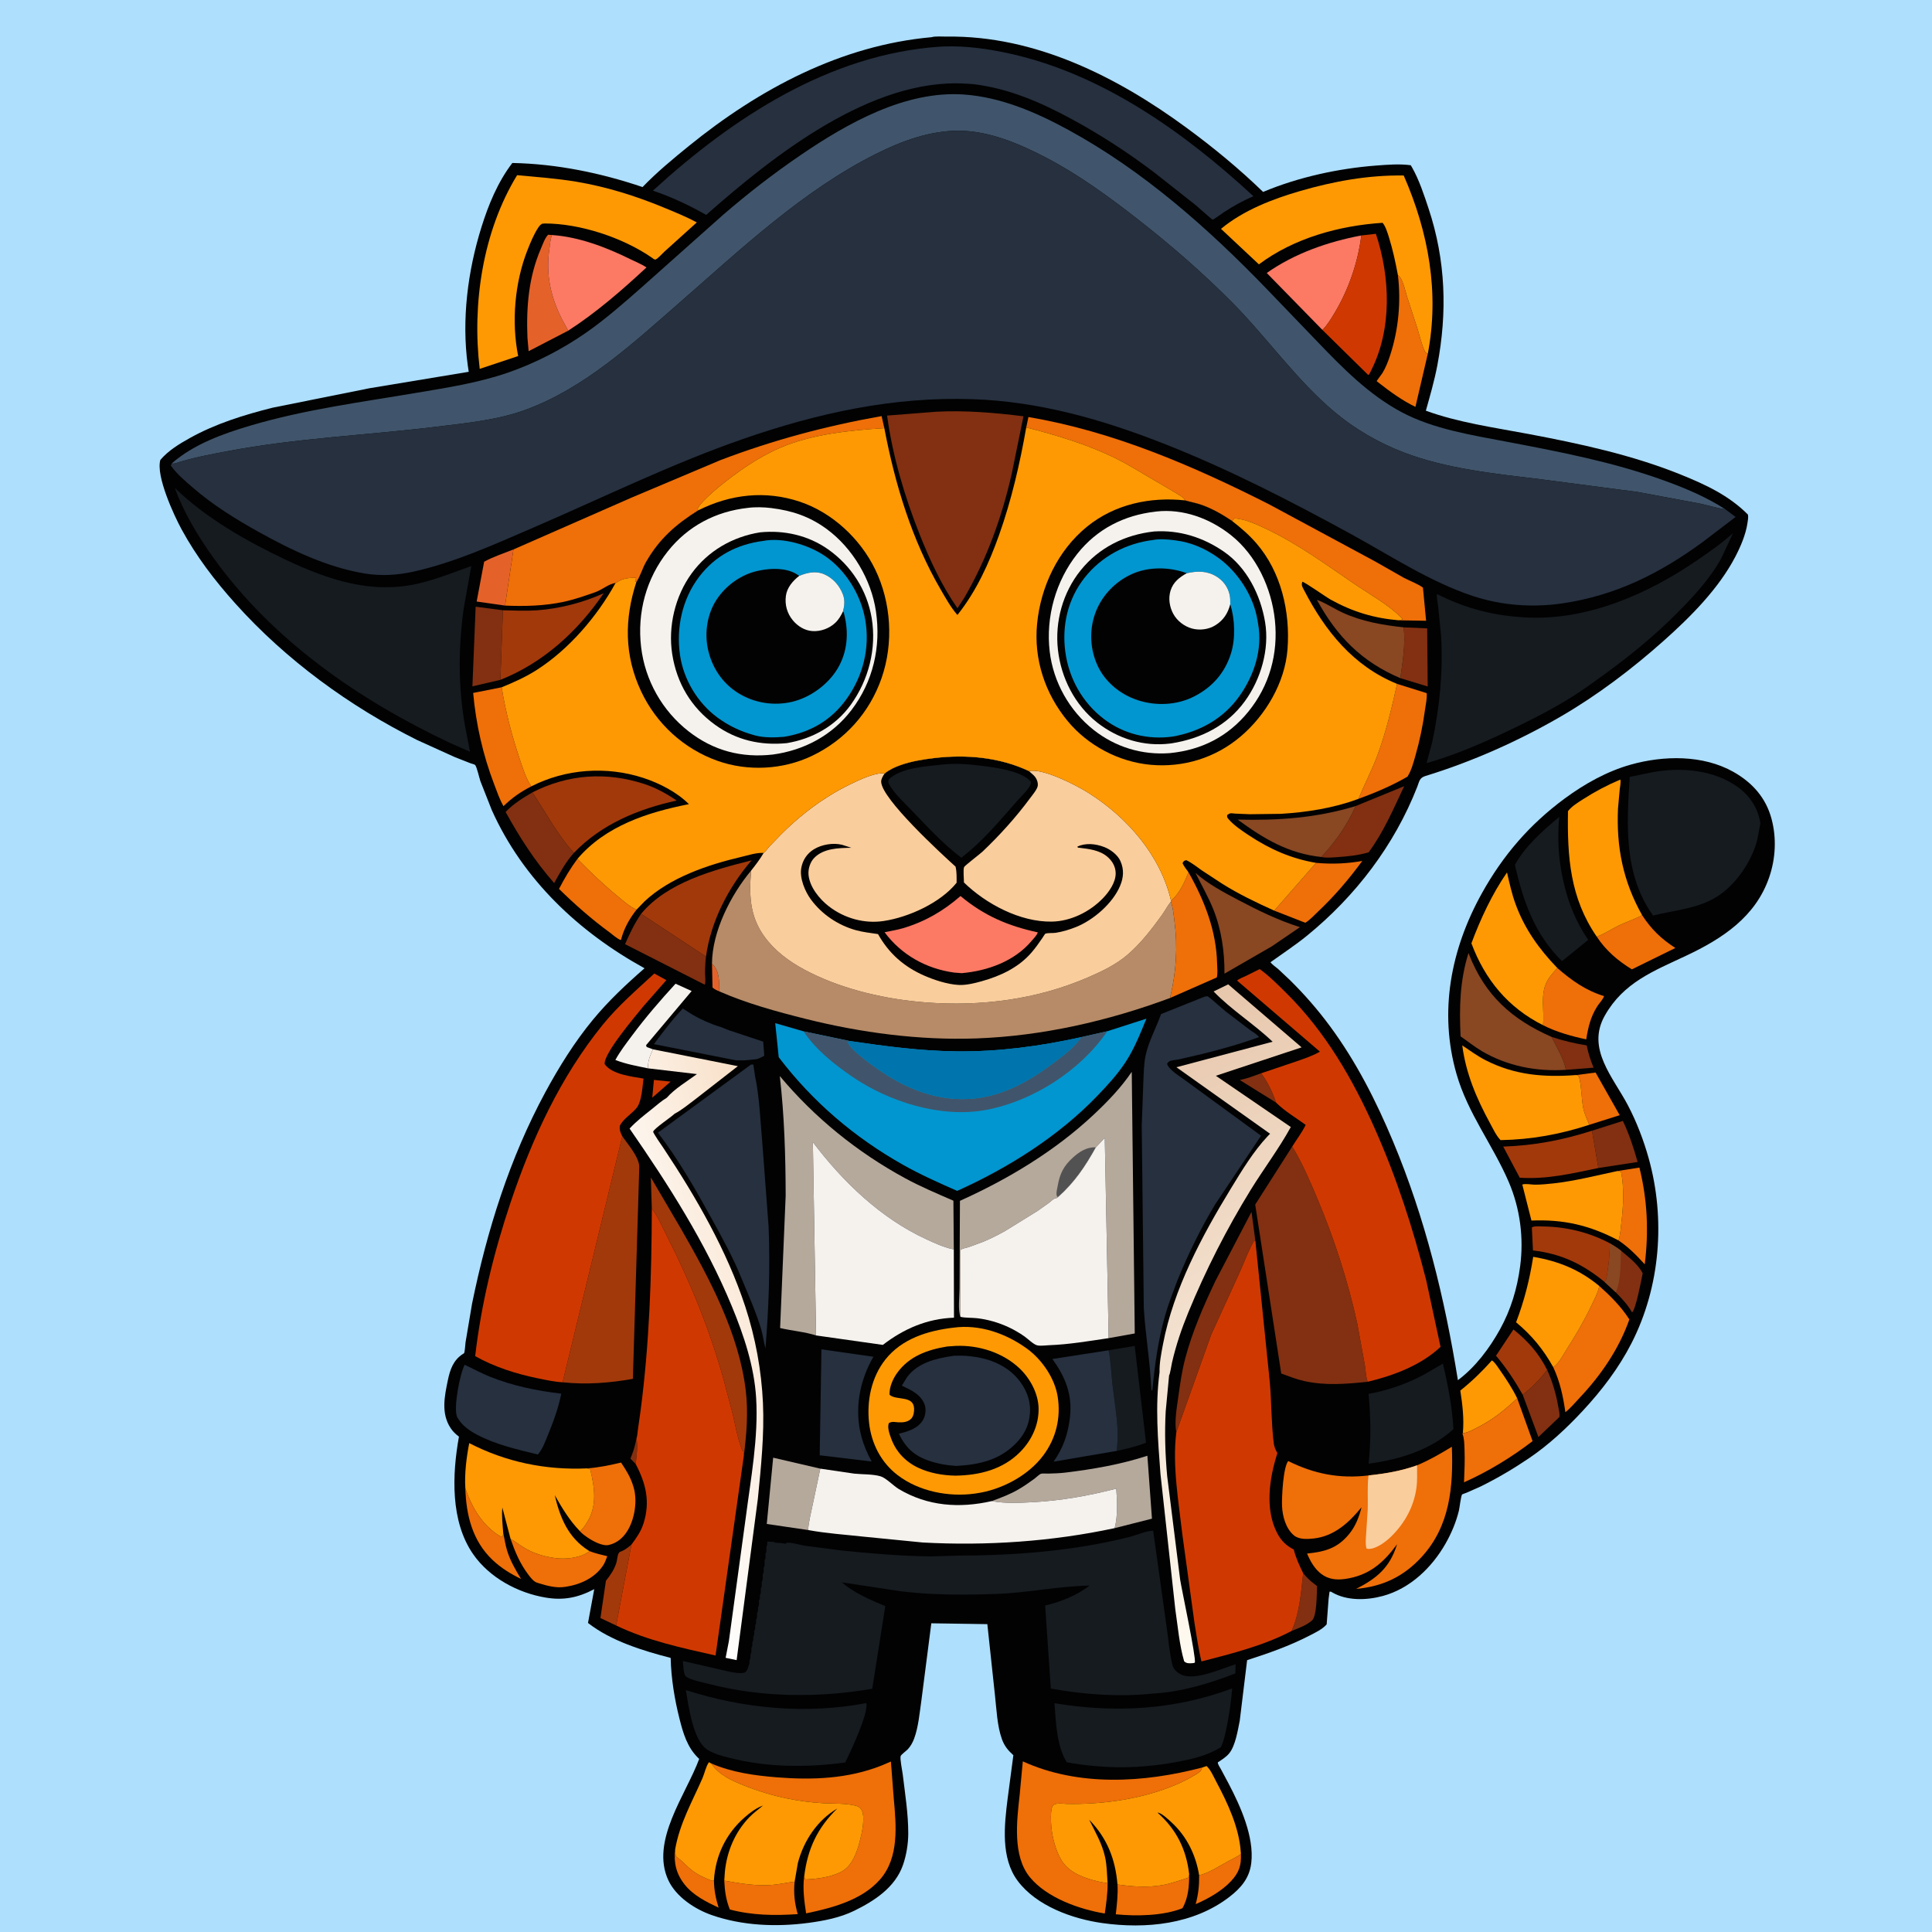<svg version="1.1" xmlns="http://www.w3.org/2000/svg" style="display: block;" viewBox="0 0 2048 2048" width="1024" height="1024">
<defs>
	<linearGradient id="Gradient1" gradientUnits="userSpaceOnUse" x1="857.995" y1="1399.97" x2="680.919" y2="1451.12">
		<stop class="stop0" offset="0" stop-opacity="1" stop-color="rgb(248,224,200)"/>
		<stop class="stop1" offset="1" stop-opacity="1" stop-color="rgb(255,255,255)"/>
	</linearGradient>
	<linearGradient id="Gradient2" gradientUnits="userSpaceOnUse" x1="1149.6" y1="1123.75" x2="1441.41" y2="1667.94">
		<stop class="stop0" offset="0" stop-opacity="1" stop-color="rgb(231,199,172)"/>
		<stop class="stop1" offset="1" stop-opacity="1" stop-color="rgb(255,251,242)"/>
	</linearGradient>
</defs>
<path transform="translate(0,0)" fill="rgb(174,223,253)" d="M -0 -0 L 2048 0 L 2048 2048 L -0 2048 L -0 -0 z"/>
<path transform="translate(0,0)" fill="rgb(2,2,2)" d="M 987.547 39.411 C 991.247 38.196 999.357 38.85 1003.5 38.791 C 1097.02 37.458 1184.13 81.323 1257.8 135.469 C 1286.34 156.447 1313.5 178.8 1338.95 203.456 C 1376.13 187.836 1418.66 178.557 1458.84 175.488 C 1470.87 174.569 1483.45 173.574 1495.44 175.14 L 1496.8 177.421 C 1504.37 190.664 1509.6 206.769 1514.4 221.22 C 1532.58 276.042 1534.34 331.041 1523.59 387.527 C 1520.51 403.696 1515.91 419.528 1511.47 435.364 C 1545.82 447.911 1583.98 453.197 1619.89 459.969 C 1674.51 470.273 1730.14 482.231 1781.78 503.123 C 1808.1 513.771 1832.57 525.112 1852.86 545.448 C 1853.53 548.312 1852.8 551.636 1852.37 554.532 C 1850.61 566.582 1845.16 579.288 1839.57 590.031 C 1821.81 624.115 1792.05 653.905 1763.58 679.263 C 1730.31 708.896 1693.43 736.902 1654.83 759.324 C 1610.1 785.308 1560.46 807.465 1511.01 822.59 C 1504.57 824.56 1504.57 828.352 1502.32 834.108 C 1478.16 895.902 1436.91 949.931 1385.66 991.724 C 1373.23 1001.86 1359.76 1010.67 1346.74 1020.03 C 1348.78 1022.7 1352.13 1024.82 1354.71 1027.02 L 1367.23 1038.77 C 1382.94 1054.28 1397.09 1070.51 1410.18 1088.29 C 1437.74 1125.71 1458.73 1167.07 1476.63 1209.83 C 1510.77 1291.44 1531.4 1375.9 1545.44 1463.05 C 1564.02 1449.17 1578.86 1429.34 1590.04 1409.19 C 1601.64 1388.27 1608.31 1365.82 1611.43 1342.19 C 1615.4 1312.17 1611.33 1280.91 1599.37 1253.03 C 1582.39 1213.44 1556 1180.51 1543.91 1138.29 C 1525.04 1072.41 1537.99 1005.98 1570.87 946.868 C 1593.28 906.566 1621.43 873.939 1658.53 846.538 C 1679.51 831.049 1703.37 817.65 1728.59 810.555 C 1763.5 800.731 1805.19 799.949 1837.67 818.32 C 1857.52 829.55 1871.95 845.692 1877.89 867.973 C 1883.33 888.351 1882.27 909.956 1875.44 929.895 C 1861.04 971.929 1825.81 994.99 1787.48 1013.05 C 1752.87 1029.36 1720.96 1041.41 1701.11 1076.67 C 1681.38 1111.72 1709.92 1141.75 1725.54 1171.45 C 1734.85 1189.16 1742.21 1208.36 1747.61 1227.62 C 1765.68 1292.05 1760.07 1363.91 1729.52 1423.72 C 1715.95 1450.29 1697.75 1474.1 1677.47 1495.87 C 1660.4 1514.2 1641.75 1531.54 1620.98 1545.64 C 1604.31 1556.94 1587.27 1567 1569.19 1575.9 L 1554.47 1582.41 C 1553.91 1582.63 1550.1 1583.93 1549.92 1584.13 C 1548.66 1585.64 1547.19 1598.47 1546.51 1601.27 C 1543.54 1613.49 1538.62 1625.19 1532.42 1636.12 C 1517.88 1661.74 1494.7 1684.04 1465.7 1691.84 C 1448.62 1696.44 1427.79 1697.11 1412.04 1687.92 C 1410.4 1686.96 1411.38 1687.2 1409.35 1687.27 L 1408.37 1694.9 L 1406.33 1721.88 C 1401.83 1727.1 1394.24 1730.66 1388.16 1733.79 C 1366.89 1744.78 1344.72 1752.51 1322 1759.86 L 1314.2 1823.91 C 1312.14 1834.1 1309.61 1850.65 1302.89 1858.77 C 1299.67 1862.65 1295.08 1865.43 1290.92 1868.19 C 1290.91 1870.43 1293.07 1873.27 1294.13 1875.25 L 1302.45 1890.82 C 1314.94 1914.65 1329.65 1947.24 1326.4 1974.83 C 1324.5 1990.91 1315.47 2001.38 1303.12 2010.88 C 1265.24 2040 1214.75 2044.99 1168.79 2038.58 C 1136.97 2034.15 1098.71 2020.46 1078.8 1993.8 C 1060.66 1969.52 1064.59 1934.79 1068.14 1906.56 L 1074.21 1860.6 C 1068.63 1855.56 1064.75 1850.92 1062.12 1843.68 C 1056.97 1829.49 1056.38 1811.93 1054.68 1796.9 L 1046.62 1721.66 L 987.238 1720.76 L 976.779 1802.09 C 974.846 1815.27 973.648 1830.54 969.019 1843 C 967.473 1847.16 965.334 1851.02 962.309 1854.29 C 960.891 1855.82 955.35 1859.91 954.771 1861.4 C 953.746 1864.02 956.474 1877.15 956.879 1880.51 C 959.377 1901.21 962.81 1922.61 962.795 1943.5 C 962.787 1954.38 960.775 1966.73 957.18 1977 C 948.864 2000.78 927.025 2014.96 905.437 2025.52 C 890.457 2032.84 873.411 2036.15 857 2038.33 C 823 2042.85 786.9 2041.4 754.354 2030.03 C 736.566 2023.81 716.719 2010.76 708.526 1993.24 C 689.055 1951.59 727.143 1902.6 741.18 1864.49 L 740.135 1863.51 C 728.54 1852.28 724.218 1837.41 720.368 1822.27 C 715.103 1801.57 711.384 1778.88 710.943 1757.48 C 681.507 1749.87 647.489 1739.4 623.313 1720.4 L 629.918 1684.58 C 612.821 1693.56 597.491 1696.73 578.254 1693.48 C 548.801 1688.5 518.875 1672.43 501.593 1647.55 C 477.286 1612.56 479.293 1563.06 486.507 1522.9 C 482.954 1520.23 480.189 1517.63 477.716 1513.9 C 467.367 1498.29 471.198 1480.15 474.768 1462.97 C 477.126 1451.62 480.598 1441.74 490.763 1435.18 C 491.145 1434.93 491.664 1434.83 491.915 1434.45 C 492.779 1433.14 493.229 1424.75 493.504 1422.87 L 500.42 1381.88 C 516.247 1304.33 540.231 1227.84 577.97 1158 C 592.462 1131.18 609.097 1104.49 628.518 1080.96 C 645.12 1060.85 663.645 1043.51 683.246 1026.41 C 613.5 988.026 554.453 932.442 521.378 858.874 L 509.274 828.165 C 508.151 824.925 505.425 812.773 503.633 810.887 C 503.069 810.292 499.696 809.453 498.639 809.056 L 481.974 802.508 L 442.169 784.462 C 370.481 748.731 302.968 699.434 249.41 639.684 C 227.592 615.343 208.23 590.007 192.525 561.205 C 184.295 546.112 165.011 504.288 169.999 487.5 C 178.457 477.592 189.994 470.6 201.263 464.319 C 228.512 449.134 258.772 439.755 288.902 432.188 L 391.5 411.577 L 496.887 394.124 L 495.849 387.325 C 489.259 338.807 495.795 287.383 510.321 240.913 C 517.857 216.806 527.659 192.95 543.097 172.757 C 590.133 173.679 636.734 183.276 681.128 198.291 C 696.129 182.677 713.562 168.255 730.371 154.622 C 804.437 94.549 891.235 48.045 987.547 39.411 z"/>
<path transform="translate(0,0)" fill="rgb(130,48,17)" d="M 673.874 1551.93 L 668.254 1546.16 L 669.729 1542.5 C 672.112 1536.6 673.458 1530.98 674.709 1524.76 C 676.359 1534.06 674.758 1542.59 673.874 1551.93 z"/>
<path transform="translate(0,0)" fill="rgb(228,98,41)" d="M 754.747 1021.46 C 762.068 1028.57 762.178 1037.37 762.5 1047.12 L 762.328 1050.84 C 759.661 1049.73 757.565 1048.73 755.306 1046.85 L 754.747 1021.46 z"/>
<path transform="translate(0,0)" fill="rgb(207,57,1)" d="M 693.188 1144.75 L 710.862 1146.56 L 701.305 1154.95 L 691.414 1163.57 L 693.188 1144.75 z"/>
<path transform="translate(0,0)" fill="rgb(130,48,17)" d="M 1352.74 1168.82 L 1314.28 1144.9 C 1321.96 1143.34 1329.51 1140.35 1336.89 1137.72 C 1343.92 1146.97 1348.92 1157.87 1352.74 1168.82 z"/>
<path transform="translate(0,0)" fill="rgb(130,48,17)" d="M 1381.43 1667.65 C 1385.09 1672.07 1388.35 1675.42 1393 1678.86 L 1396.11 1681.28 C 1395.82 1688.46 1396.08 1712.92 1390.84 1717.68 C 1385.1 1722.91 1376.26 1726.03 1369.12 1728.89 C 1377.82 1709.33 1378.96 1688.63 1381.43 1667.65 z"/>
<path transform="translate(0,0)" fill="rgb(130,48,17)" d="M 1644.78 1099.19 C 1657.16 1103.26 1669.11 1106.12 1681.98 1108.16 C 1683.6 1116.43 1686.03 1124.02 1689.28 1131.78 L 1659.91 1134.05 C 1657.76 1122 1649.99 1110.12 1644.78 1099.19 z"/>
<path transform="translate(0,0)" fill="rgb(239,111,8)" d="M 756.807 1993.07 C 756.883 2003.44 758.76 2012.3 761.744 2022.2 C 748.786 2016.1 734.933 2009.25 725.842 1997.8 C 716.805 1986.42 714.035 1974.66 715.675 1960.47 L 716.344 1967.8 L 717.841 1968.86 C 723.104 1972.69 727.513 1977.75 732.57 1981.88 C 739.208 1987.29 747.076 1990.72 755 1993.79 L 756.807 1993.07 z"/>
<path transform="translate(0,0)" fill="rgb(239,111,8)" d="M 1315.41 1965.29 C 1315.89 1977.41 1313.49 1984.83 1305.17 1993.85 C 1295.31 2004.54 1280.73 2012.73 1267.48 2018.47 C 1270.3 2007.85 1271.27 1998.97 1271.16 1987.97 C 1281.49 1985.33 1292.02 1978.42 1301.32 1973.29 C 1305.95 1970.74 1311.28 1968.58 1315.41 1965.29 z"/>
<path transform="translate(0,0)" fill="rgb(162,57,11)" d="M 653.118 1723.08 L 636.49 1715.2 L 642.317 1675.69 C 646.965 1669.88 651.269 1663.61 653.448 1656.41 C 654.241 1653.79 654.471 1648.75 655.816 1646.6 C 656.662 1645.24 656.739 1645.22 657.95 1644.77 C 662.543 1643.06 665.621 1640.42 669.366 1637.36 L 653.118 1723.08 z"/>
<path transform="translate(0,0)" fill="rgb(239,111,8)" d="M 493.289 1577.66 C 500.047 1597.84 511.722 1617.62 530.5 1628.65 L 532.851 1628.74 L 533.478 1625.3 C 534.947 1631.68 535.69 1637.8 537.684 1644.12 C 541.035 1654.74 546.564 1664.33 552.377 1673.75 C 541.365 1668.43 530.99 1662.04 522.081 1653.57 C 500.789 1633.31 494.126 1606.1 493.289 1577.66 z"/>
<path transform="translate(0,0)" fill="rgb(239,111,8)" d="M 1671.31 1139.55 L 1691.39 1136.93 L 1716.97 1182.16 L 1684.73 1192.32 C 1682.31 1186.6 1679.55 1180.77 1678.34 1174.66 C 1676.21 1163.89 1676.67 1152.96 1674.03 1142.15 C 1673.6 1140.41 1672.79 1140.45 1671.31 1139.55 z"/>
<path transform="translate(0,0)" fill="rgb(130,48,17)" d="M 1614.1 1478.31 C 1623.4 1471.48 1633.24 1461.38 1640.02 1452.06 C 1645.68 1464.44 1649.55 1477.84 1651.85 1491.24 C 1652.42 1494.57 1653.73 1498.95 1652.91 1502.21 L 1630.79 1523.31 L 1614.1 1478.31 z"/>
<path transform="translate(0,0)" fill="rgb(130,48,17)" d="M 1487.98 665.026 L 1512.88 666.11 L 1513.42 727.701 L 1484.41 718.855 C 1486.98 700.788 1489.92 683.316 1487.98 665.026 z"/>
<path transform="translate(0,0)" fill="rgb(228,98,41)" d="M 535.39 641.952 L 505.283 637.657 L 513.22 595.465 C 522.814 590.144 534.063 586.535 544.285 582.437 L 535.39 641.952 z"/>
<path transform="translate(0,0)" fill="rgb(130,48,17)" d="M 1706.47 1317.93 C 1710.63 1320.39 1714.59 1322.8 1718.37 1325.83 C 1726.16 1332.36 1736.77 1340.48 1741.3 1349.73 C 1740.07 1356.09 1733.97 1388.35 1730.08 1391.15 L 1729.35 1389.91 C 1724.78 1382.34 1718.94 1376.17 1712.77 1369.89 L 1700.77 1358.76 C 1703.5 1355.91 1703.52 1351.44 1704.11 1347.7 C 1705.66 1337.72 1706.51 1328.03 1706.47 1317.93 z"/>
<path transform="translate(0,0)" fill="rgb(137,71,34)" d="M 1706.47 1317.93 C 1710.63 1320.39 1714.59 1322.8 1718.37 1325.83 C 1717.82 1339.2 1718.34 1357.79 1712.77 1369.89 L 1700.77 1358.76 C 1703.5 1355.91 1703.52 1351.44 1704.11 1347.7 C 1705.66 1337.72 1706.51 1328.03 1706.47 1317.93 z"/>
<path transform="translate(0,0)" fill="rgb(130,48,17)" d="M 1687.58 1198.62 L 1720.31 1188.23 C 1726.95 1202.05 1731.82 1216.98 1735.95 1231.73 L 1694.35 1238.14 L 1687.58 1198.62 z"/>
<path transform="translate(0,0)" fill="rgb(162,57,11)" d="M 1614.1 1478.31 C 1605.61 1463.5 1596.89 1450.17 1585.85 1437.12 L 1604.32 1409.27 C 1619.65 1421.57 1631.12 1434.5 1640.02 1452.06 C 1633.24 1461.38 1623.4 1471.48 1614.1 1478.31 z"/>
<path transform="translate(0,0)" fill="rgb(245,242,238)" d="M 686.768 1132.46 C 675.045 1130 663.5 1128.03 652.309 1123.61 C 657.233 1114.51 664.062 1105.72 670.242 1097.42 C 684.52 1078.24 699.962 1060.39 716.098 1042.78 L 733.174 1050.53 L 684.832 1108 L 685.5 1109.85 L 692.207 1112.33 C 688.766 1119.7 686.889 1124.17 686.768 1132.46 z"/>
<path transform="translate(0,0)" fill="rgb(239,111,8)" d="M 1714.75 1241.3 L 1737.85 1237.68 C 1746.34 1271.9 1747.83 1305.31 1743.5 1340.26 C 1734.78 1330.65 1726.51 1322.19 1715.67 1314.89 C 1717.7 1308.93 1718.03 1301.93 1718.75 1295.71 C 1720.86 1277.66 1721.8 1260.54 1718.51 1242.5 C 1717.22 1241.98 1716.09 1241.64 1714.75 1241.3 z"/>
<path transform="translate(0,0)" fill="rgb(239,111,8)" d="M 1260.6 1986.95 C 1260.58 1999.42 1259.72 2011.76 1253.41 2022.82 C 1232.73 2030.98 1204.66 2031.38 1182.79 2029.23 C 1183.97 2018.86 1185.24 2008.07 1184.58 1997.62 C 1200.31 1999.84 1216.25 2001.09 1232 1998.33 C 1241.33 1996.69 1250.44 1993.29 1259.49 1990.5 L 1260.6 1986.95 z"/>
<path transform="translate(0,0)" fill="rgb(239,111,8)" d="M 767.762 1993.54 C 785.036 1996.57 801.697 1999.57 819.364 1997.99 C 827.08 1997.31 834.61 1995.44 842.332 1994.67 C 841.073 2006.56 842.358 2017.63 845.621 2029.05 C 821.433 2030.73 797.236 2030.39 773.676 2024.15 C 769.539 2013.93 768.289 2004.43 767.762 1993.54 z"/>
<path transform="translate(0,0)" fill="rgb(130,48,17)" d="M 530.443 720.682 L 500.779 727.548 L 504.217 643.138 L 533.131 646.907 L 530.443 720.682 z"/>
<path transform="translate(0,0)" fill="rgb(239,111,8)" d="M 1740.74 970.174 C 1750.79 985.392 1760.62 994.92 1775.97 1004.91 L 1729.86 1027.56 C 1714.9 1018.36 1702.35 1007.68 1692.62 992.898 C 1700.5 990.143 1708.25 984.782 1715.86 981.125 C 1724.04 977.196 1732.73 974.421 1740.74 970.174 z"/>
<path transform="translate(0,0)" fill="rgb(239,111,8)" d="M 541.196 1631.22 C 546.804 1634.48 551.844 1638.56 557.5 1641.75 C 565.996 1646.54 575.399 1649.55 585 1651.07 L 586.637 1651.35 C 594.739 1652.61 603.298 1652.41 611.247 1650.41 L 612.921 1650 C 617.436 1648.84 621.2 1647.05 624.951 1644.29 C 631.067 1646.67 637.378 1648.1 643.746 1649.62 C 642.441 1653.18 641.139 1656.81 638.985 1659.96 C 630.372 1672.58 615.486 1679.5 600.786 1681.87 L 599 1682.14 C 589.838 1683.7 579.756 1680.97 571 1678.24 L 568.512 1677.41 C 565.15 1675.93 562.168 1671.94 559.972 1669.04 C 551.105 1657.3 546.003 1645.02 541.196 1631.22 z"/>
<path transform="translate(0,0)" fill="rgb(254,153,4)" d="M 1550.67 1519.27 C 1552.13 1504.12 1550.3 1489.03 1548 1474.06 C 1560.28 1464.24 1571.05 1453.83 1581.49 1442.08 C 1584.58 1443.98 1587.49 1448.83 1589.59 1451.8 C 1596.5 1461.61 1603 1471.48 1608.3 1482.27 C 1594.42 1495.23 1582.76 1504.77 1565.71 1513.4 C 1561.04 1515.76 1555.95 1518.8 1550.67 1519.27 z"/>
<path transform="translate(0,0)" fill="rgb(162,57,11)" d="M 1700.77 1358.76 C 1677.48 1339.79 1655 1329.04 1625.02 1325.51 L 1623.83 1301.19 L 1625 1300.55 C 1627.71 1299.59 1633.56 1300.08 1636.5 1300.13 C 1660.58 1300.49 1685.24 1306.52 1706.47 1317.93 C 1706.51 1328.03 1705.66 1337.72 1704.11 1347.7 C 1703.52 1351.44 1703.5 1355.91 1700.77 1358.76 z"/>
<path transform="translate(0,0)" fill="rgb(228,98,41)" d="M 602.308 350.535 L 560.372 372.267 L 559.117 357.934 C 557.805 325.332 560.348 293.643 573.48 263.322 C 575.544 258.554 577.455 252.675 581 248.824 L 584.968 249.143 C 583.301 254.194 582.948 259.738 582.228 264.991 C 578.608 291.394 583.748 314.747 595.671 338.288 L 602.308 350.535 z"/>
<path transform="translate(0,0)" fill="rgb(130,48,17)" d="M 1436.98 854.493 L 1488.5 833.412 C 1477.07 857.568 1466.83 881.794 1450.83 903.495 C 1439.6 906.807 1428.11 907.911 1416.46 908.669 C 1411.98 908.961 1405.32 909.551 1400.98 908.486 C 1402.12 906.74 1401.65 907.291 1402.92 905.919 C 1416.38 891.343 1429.17 872.795 1436.98 854.493 z"/>
<path transform="translate(0,0)" fill="rgb(239,111,8)" d="M 1395.05 914.66 C 1411.66 916.157 1427.69 915.602 1444.1 912.595 C 1429.84 932.072 1414.65 949.843 1397.09 966.427 C 1393.04 970.244 1388.4 975.421 1383.66 978.165 L 1350.72 965.289 L 1395.05 914.66 z"/>
<path transform="translate(0,0)" fill="rgb(130,48,17)" d="M 679.624 968.695 L 748.371 1014.02 C 747.662 1020.07 747.365 1025.98 747.405 1032.08 C 747.427 1035.35 748.224 1040.95 747.07 1043.81 L 662.597 1000.86 C 667.5 989.652 672.638 978.765 679.624 968.695 z"/>
<path transform="translate(0,0)" fill="rgb(22,27,32)" d="M 1175.19 1431.36 L 1202.82 1426.75 L 1214.82 1529.3 C 1205.2 1533.16 1194.06 1535.85 1183.9 1538 C 1184.28 1531.41 1185.05 1524.61 1184.8 1518.02 C 1184.16 1501.08 1181.14 1483.96 1179.24 1467.11 C 1177.91 1455.26 1177.58 1443.05 1175.19 1431.36 z"/>
<path transform="translate(0,0)" fill="rgb(239,111,8)" d="M 674.766 964.28 C 667.474 973.562 661.681 983.716 658.601 995.152 L 658.242 996.527 C 654.377 995.38 649.401 990.694 646.061 988.246 C 626.804 974.128 609.645 958.984 592.572 942.293 C 598.357 931.086 604.564 920.608 612.09 910.475 C 626.014 924.612 640.027 937.983 655.371 950.569 C 661.195 955.346 667.846 961.276 674.766 964.28 z"/>
<path transform="translate(0,0)" fill="rgb(239,111,8)" d="M 1650.84 1026.13 C 1665.91 1039.25 1681.03 1050.01 1700.35 1055.89 C 1699.44 1059.3 1695.23 1063.48 1693.24 1066.62 C 1686.07 1077.96 1683.58 1088.7 1681.47 1101.76 C 1665.9 1098.46 1649.84 1093.96 1635.59 1086.72 C 1637.3 1072.52 1633 1056.68 1638.57 1043.12 C 1641.3 1036.47 1646.09 1031.38 1650.84 1026.13 z"/>
<path transform="translate(0,0)" fill="rgb(130,48,17)" d="M 608.355 904.064 L 608.018 904.458 C 599.556 914.005 593.583 924.993 587.444 936.094 C 566.799 912.618 551.056 887.994 535.983 860.72 C 544.134 852.101 554.19 845.933 564.348 839.984 C 578.714 861.464 590.829 884.836 608.355 904.064 z"/>
<path transform="translate(0,0)" fill="rgb(137,71,34)" d="M 1484.41 718.855 C 1443.54 701.567 1417.08 674.598 1395.99 635.898 C 1405.06 639.054 1413.94 645.107 1422.74 649.194 C 1443.6 658.877 1465.31 662.524 1487.98 665.026 C 1489.92 683.316 1486.98 700.788 1484.41 718.855 z"/>
<path transform="translate(0,0)" fill="rgb(181,169,156)" d="M 856.635 1621.9 L 812.81 1615.46 L 819.598 1545.21 L 869.561 1556.83 L 861.454 1595.16 C 859.71 1603.89 857.234 1613.02 856.635 1621.9 z"/>
<path transform="translate(0,0)" fill="rgb(137,71,34)" d="M 1436.98 854.493 C 1429.17 872.795 1416.38 891.343 1402.92 905.919 C 1401.65 907.291 1402.12 906.74 1400.98 908.486 C 1365.76 904.786 1340.02 889.278 1312 868.821 C 1355.16 869.865 1395.33 867.128 1436.98 854.493 z"/>
<path transform="translate(0,0)" fill="rgb(162,57,11)" d="M 1694.35 1238.14 C 1666.01 1243.95 1640.24 1250.34 1610.99 1248.41 L 1593.5 1215.44 C 1626.43 1214.31 1656.2 1208.63 1687.58 1198.62 L 1694.35 1238.14 z"/>
<path transform="translate(0,0)" fill="rgb(239,111,8)" d="M 1481.84 291.606 C 1487.03 295.097 1489.43 307.864 1491.3 313.732 L 1502.57 348.363 C 1504.85 355.69 1506.71 364.096 1509.79 371.09 C 1510.7 373.139 1511.52 374.185 1513.51 375.13 L 1500.42 431.314 C 1486.44 424.542 1473.7 415.312 1461.51 405.752 C 1461.09 405.426 1459.39 404.084 1459.39 404.082 C 1459.41 403.414 1464.72 396.675 1465.46 395.428 C 1469.01 389.516 1471.49 383.107 1473.63 376.574 C 1482.47 349.574 1485.25 319.794 1481.84 291.606 z"/>
<path transform="translate(0,0)" fill="rgb(38,48,63)" d="M 723.848 1069.1 L 734 1075.59 C 742.506 1080.53 753.643 1085.63 763.093 1088.37 C 766.367 1089.32 769.31 1090.99 772.534 1092.06 L 807.715 1103.74 L 809.028 1104.14 L 810.179 1119.13 C 807.641 1120.4 804.577 1122.23 801.79 1122.8 L 788.489 1124.07 L 780.452 1124.05 L 693.178 1106.82 C 703.048 1093.66 712.43 1080.99 723.848 1069.1 z"/>
<path transform="translate(0,0)" fill="rgb(239,111,8)" d="M 1608.3 1482.27 L 1624.6 1527.65 C 1602.75 1544.52 1577.18 1560.11 1551.93 1571.3 C 1552.39 1559.61 1552.94 1547.88 1552.45 1536.19 C 1552.21 1530.65 1552.28 1525.02 1550.29 1519.79 L 1550.67 1519.27 C 1555.95 1518.8 1561.04 1515.76 1565.71 1513.4 C 1582.76 1504.77 1594.42 1495.23 1608.3 1482.27 z"/>
<path transform="translate(0,0)" fill="rgb(239,111,8)" d="M 622.317 1556.54 C 634.586 1555.72 646.392 1553.16 658.335 1550.37 C 663.596 1558.16 668.418 1565.93 671.15 1575 L 671.667 1576.64 C 675.763 1590.45 673 1608.91 665.931 1621.36 C 661.325 1629.47 654.79 1635.44 645.518 1637.71 C 639.022 1639.31 628.88 1633.82 623.718 1630.4 C 620.83 1628.49 616.878 1625.78 614.721 1623.09 C 617.8 1620.74 619.908 1617.51 621.957 1614.27 C 633.425 1596.15 630.297 1577.16 625.663 1557.5 L 622.317 1556.54 z"/>
<path transform="translate(0,0)" fill="rgb(130,48,17)" d="M 1246.94 1518.32 C 1244.79 1507.15 1247.4 1492.7 1248.95 1481.44 C 1250.85 1467.67 1252.8 1453.68 1256.34 1440.21 C 1263.84 1411.69 1275.69 1384.59 1288.32 1358.03 L 1326.65 1284.67 L 1330.75 1315.25 C 1328.72 1316.12 1329.3 1315.46 1328.49 1316.91 C 1322.7 1327.26 1318.67 1338.91 1313.68 1349.69 L 1283.86 1415 L 1246.94 1518.32 z"/>
<path transform="translate(0,0)" fill="rgb(239,111,8)" d="M 531.783 728.548 C 535.848 754.111 542.6 779.644 550.786 804.18 C 554.013 813.854 557.486 825.153 563.214 833.569 C 551.643 839.556 543.095 845.48 533.719 854.548 C 529.547 847.404 526.69 838.789 523.735 831.07 C 511.937 800.255 504.533 767.383 501.582 734.549 L 531.783 728.548 z"/>
<path transform="translate(0,0)" fill="rgb(239,111,8)" d="M 1480.97 724.955 L 1512.33 734.759 C 1512.91 740.15 1511.31 746.976 1510.56 752.424 C 1508.3 768.954 1505.05 784.922 1500.44 800.959 C 1498.31 808.369 1496.16 816.806 1491.94 823.329 C 1475.46 832.836 1457.92 840.348 1440.02 846.773 C 1446.15 831.788 1453.72 817.527 1459.47 802.359 C 1468.82 777.714 1475.25 750.683 1480.97 724.955 z"/>
<path transform="translate(0,0)" fill="rgb(137,71,34)" d="M 1267.27 925.294 C 1280.42 936.991 1296.78 945.703 1312.28 953.866 C 1333.75 965.175 1354.8 975.503 1378.01 982.834 L 1348.19 1003.14 L 1297.99 1032.12 C 1298.15 1008.75 1294.8 985.249 1285.99 963.5 C 1280.72 950.475 1273.49 937.906 1267.27 925.294 z"/>
<path transform="translate(0,0)" fill="rgb(239,111,8)" d="M 1259.88 924.675 C 1276.85 954.69 1289.37 986.647 1290.2 1021.47 C 1290.31 1026 1291.03 1031.84 1289.88 1036.13 L 1240.26 1057.95 C 1246.88 1030.13 1248.61 1004.52 1244.92 976.122 C 1244.04 969.372 1243.54 962.229 1241.15 955.833 L 1241.35 954.829 C 1250.29 947.043 1255.51 935.473 1259.88 924.675 z"/>
<path transform="translate(0,0)" fill="rgb(162,57,11)" d="M 533.131 646.907 C 545.028 647.197 557.108 647.79 568.987 646.966 C 593.038 645.297 618.006 638.871 639.934 628.899 C 612.432 669.217 576.123 702.475 530.443 720.682 L 533.131 646.907 z"/>
<path transform="translate(0,0)" fill="rgb(239,111,8)" d="M 1695.33 1363.21 C 1707.39 1374 1718.37 1384.95 1727.2 1398.65 C 1716.23 1429.92 1697.01 1457.92 1674.34 1481.88 C 1669.6 1486.9 1664.83 1492.73 1659.38 1496.97 C 1656.9 1479.95 1653.78 1465.02 1646.52 1449.3 C 1652.67 1445.05 1656.68 1436.61 1660.72 1430.32 C 1670.5 1415.07 1679.23 1400.21 1687 1383.84 C 1690.16 1377.17 1693.81 1370.47 1695.33 1363.21 z"/>
<path transform="translate(0,0)" fill="rgb(162,57,11)" d="M 679.624 968.695 C 707.109 935.326 756.54 922.16 796.676 912.013 C 772.256 940.525 753.555 976.488 748.371 1014.02 L 679.624 968.695 z"/>
<path transform="translate(0,0)" fill="rgb(38,48,63)" d="M 870.758 1430.35 L 925.882 1438.23 C 911.195 1463.44 905.466 1493.74 913.013 1522.32 C 915.566 1531.99 919.218 1540.52 924.001 1549.28 L 868.916 1542.66 L 870.758 1430.35 z"/>
<path transform="translate(0,0)" fill="rgb(254,153,4)" d="M 1714.75 1241.3 C 1716.09 1241.64 1717.22 1241.98 1718.51 1242.5 C 1721.8 1260.54 1720.86 1277.66 1718.75 1295.71 C 1718.03 1301.93 1717.7 1308.93 1715.67 1314.89 C 1685.31 1298.89 1657.63 1292.39 1623.39 1293.85 L 1613.7 1255.64 C 1617.15 1254.44 1623.21 1255.8 1627 1255.8 C 1633.49 1255.81 1640.17 1255.17 1646.62 1254.46 C 1669.4 1251.97 1692.33 1246.03 1714.75 1241.3 z"/>
<path transform="translate(0,0)" fill="rgb(252,121,100)" d="M 1401.85 349.774 L 1342.82 289.391 C 1372.23 268.607 1407.87 256.228 1443.04 249.61 C 1439.62 277.707 1429.61 306.861 1415.06 331.183 C 1411.27 337.521 1407.07 344.524 1401.85 349.774 z"/>
<path transform="translate(0,0)" fill="rgb(181,169,156)" d="M 1051.26 1591.23 C 1061.05 1587.65 1070.67 1584.06 1079.7 1578.78 C 1085.58 1575.34 1091.17 1571.47 1096.65 1567.43 C 1098.4 1566.14 1101.76 1562.78 1103.53 1562.24 C 1105.23 1561.72 1109 1562.13 1110.89 1562.08 C 1117.09 1561.92 1123.25 1561.75 1129.41 1561 C 1158.96 1557.41 1187.9 1552.39 1216.27 1543.16 L 1221.13 1609.85 L 1181.6 1619.88 C 1185.05 1606.27 1184.27 1591.92 1183.3 1578.03 C 1153.3 1585.75 1124.66 1590.83 1093.65 1592.45 C 1080.12 1593.16 1065.76 1593.77 1052.39 1591.44 L 1051.26 1591.23 z"/>
<path transform="translate(0,0)" fill="rgb(162,57,11)" d="M 690.95 1280.91 L 689.947 1248.14 L 722.051 1302.86 C 752.057 1355.04 783.569 1414.07 790.617 1474.69 C 793.269 1497.5 791.382 1520.2 788.549 1542.88 C 788.396 1541.14 788.481 1539.48 787.464 1538 C 786.483 1536.58 786.954 1537.7 786.259 1535.91 L 785.642 1534.19 C 781.564 1523.1 779.616 1511.49 776.992 1500 L 767.5 1463.91 C 752.873 1411.09 732.492 1360.52 707.668 1311.72 C 702.445 1301.45 697.74 1290.18 690.95 1280.91 z"/>
<path transform="translate(0,0)" fill="rgb(22,27,32)" d="M 1655.8 1018.8 C 1626.76 990.282 1614.75 955.638 1605.87 916.82 C 1616.52 897.15 1635.8 880.154 1652.83 866.065 C 1651.44 881.221 1651.53 898.709 1653.59 913.794 C 1657.65 943.513 1666.47 971.346 1683.57 996.31 L 1655.8 1018.8 z"/>
<path transform="translate(0,0)" fill="rgb(207,57,1)" d="M 1443.04 249.61 L 1458.48 247.836 C 1473.7 293.554 1475.79 348.309 1453.69 392.253 C 1452.88 393.864 1451.9 396.614 1450.42 397.55 L 1401.85 349.774 C 1407.07 344.524 1411.27 337.521 1415.06 331.183 C 1429.61 306.861 1439.62 277.707 1443.04 249.61 z"/>
<path transform="translate(0,0)" fill="rgb(38,48,63)" d="M 1175.19 1431.36 C 1177.58 1443.05 1177.91 1455.26 1179.24 1467.11 C 1181.14 1483.96 1184.16 1501.08 1184.8 1518.02 C 1185.05 1524.61 1184.28 1531.41 1183.9 1538 L 1116.82 1549.43 C 1126.99 1535.08 1132.2 1519.96 1134.19 1502.5 C 1136.95 1478.26 1129.38 1459.86 1115.61 1440.58 L 1175.19 1431.36 z"/>
<path transform="translate(0,0)" fill="rgb(254,153,4)" d="M 1646.52 1449.3 C 1635.92 1430.29 1623.83 1415.61 1607.12 1401.68 C 1615.84 1378.77 1621.46 1356.43 1625.26 1332.28 C 1652.01 1336.86 1674.13 1345.72 1695.33 1363.21 C 1693.81 1370.47 1690.16 1377.17 1687 1383.84 C 1679.23 1400.21 1670.5 1415.07 1660.72 1430.32 C 1656.68 1436.61 1652.67 1445.05 1646.52 1449.3 z"/>
<path transform="translate(0,0)" fill="rgb(137,71,34)" d="M 1659.91 1134.05 C 1628.82 1136.08 1598.05 1130.18 1570.97 1114.33 C 1563.03 1109.68 1555.9 1103.78 1548.29 1098.62 C 1546.81 1068.09 1547.45 1039.65 1556.67 1010.24 L 1557.23 1011.68 C 1574.23 1055.24 1602.7 1080.66 1644.78 1099.19 C 1649.99 1110.12 1657.76 1122 1659.91 1134.05 z"/>
<path transform="translate(0,0)" fill="rgb(252,121,100)" d="M 584.968 249.143 C 613.289 250.96 642.354 262.017 667.562 274.448 C 673.337 277.295 679.981 279.924 685.294 283.503 C 659.523 307.465 631.902 331.482 602.308 350.535 L 595.671 338.288 C 583.748 314.747 578.608 291.394 582.228 264.991 C 582.948 259.738 583.301 254.194 584.968 249.143 z"/>
<path transform="translate(0,0)" fill="rgb(162,57,11)" d="M 564.348 839.984 C 602.14 820.757 642.361 817.902 682.712 830.976 C 695.09 834.987 706.565 841.291 717.267 848.607 C 676.707 857.481 637.563 873.646 608.355 904.064 C 590.829 884.836 578.714 861.464 564.348 839.984 z"/>
<path transform="translate(0,0)" fill="rgb(22,27,32)" d="M 1450.79 1477.6 C 1469.49 1474.21 1487.1 1468.35 1504.14 1459.91 C 1512.93 1455.56 1520.99 1450.29 1529.52 1445.52 C 1534.78 1467.83 1539.52 1492.06 1540.67 1514.95 C 1515.99 1537.34 1483.09 1547.25 1450.82 1551.55 C 1453.4 1526.23 1453.07 1502.93 1450.79 1477.6 z"/>
<path transform="translate(0,0)" fill="rgb(38,48,63)" d="M 570.131 1541.82 C 548.025 1536.4 526.36 1531.62 506 1521.01 C 498.573 1517.14 490.864 1511.9 486.221 1504.77 L 485.569 1503.73 L 484.685 1502.38 C 480.303 1492.87 487.569 1456.17 492.562 1446.74 C 501.651 1450.94 510.29 1455.77 519.616 1459.48 C 543.939 1469.18 569.03 1474.26 594.967 1477.35 C 591.869 1492.97 586.396 1507.59 580.375 1522.3 C 577.71 1528.81 574.895 1536.55 570.131 1541.82 z"/>
<path transform="translate(0,0)" fill="rgb(254,153,4)" d="M 1635.59 1086.72 C 1598.65 1068.13 1574.18 1038.52 1559.76 999.956 C 1569.29 974.293 1581.82 947.366 1597.49 924.84 C 1600.09 936.059 1602.54 947.38 1606.5 958.212 C 1616.17 984.674 1631.41 1005.98 1650.84 1026.13 C 1646.09 1031.38 1641.3 1036.47 1638.57 1043.12 C 1633 1056.68 1637.3 1072.52 1635.59 1086.72 z"/>
<path transform="translate(0,0)" fill="rgb(254,153,4)" d="M 1684.73 1192.32 C 1653.93 1202.45 1623.08 1208.02 1590.65 1208.58 C 1586.01 1203.83 1582.69 1196.5 1579.5 1190.66 C 1565.27 1164.59 1553.88 1137.87 1550.06 1108.18 C 1558.01 1113.54 1565.88 1119.3 1574.41 1123.7 C 1605.63 1139.78 1636.84 1142.21 1671.31 1139.55 C 1672.79 1140.45 1673.6 1140.41 1674.03 1142.15 C 1676.67 1152.96 1676.21 1163.89 1678.34 1174.66 C 1679.55 1180.77 1682.31 1186.6 1684.73 1192.32 z"/>
<path transform="translate(0,0)" fill="rgb(254,153,4)" d="M 1692.62 992.898 C 1664.27 951.837 1661.32 908.187 1662.14 859.839 C 1666.12 854.685 1672.71 850.673 1678.13 847.191 C 1690.84 839.033 1703.77 832.22 1717.68 826.348 C 1718.26 829.562 1717.34 833.642 1716.97 836.923 L 1715.14 857.047 C 1713.31 897.997 1720.48 934.228 1740.74 970.174 C 1732.73 974.421 1724.04 977.196 1715.86 981.125 C 1708.25 984.782 1700.5 990.143 1692.62 992.898 z"/>
<path transform="translate(0,0)" fill="rgb(239,111,8)" d="M 1174.09 1996.14 C 1174.23 2006.98 1172.65 2017.71 1171.11 2028.42 C 1144.06 2023.91 1109.75 2011.8 1091.77 1989.98 C 1073.2 1967.42 1077.84 1930.16 1080.84 1903.17 L 1084.23 1867.12 C 1143.44 1894.16 1212.87 1889.81 1274.35 1873.66 C 1273.88 1874.65 1273.19 1876.87 1272.5 1877.6 C 1270.74 1879.46 1266.58 1881.62 1264.29 1882.98 C 1254.91 1888.59 1244.77 1892.9 1234.5 1896.56 C 1201.98 1908.17 1165.16 1912.91 1130.81 1912.22 C 1126.61 1912.14 1117.69 1910.5 1115.62 1914.82 C 1114.19 1917.8 1114.09 1922.55 1114.04 1925.83 C 1113.82 1938.71 1116.28 1951.93 1121.12 1963.87 L 1122.7 1967.25 L 1123.36 1968.62 C 1129.61 1981.27 1140.97 1987.45 1153.94 1991.63 C 1160.24 1993.67 1167.51 1995.44 1174.09 1996.14 z"/>
<path transform="translate(0,0)" fill="rgb(239,111,8)" d="M 753.959 1869.33 C 775.839 1878.81 799.903 1882.16 823.5 1884.04 C 861.268 1887.05 899.161 1885.61 934.686 1871.45 L 944.413 1867.3 L 947.399 1906.24 C 950.013 1934.96 953.371 1969.16 932.731 1992.5 C 913.328 2014.44 881.997 2022.45 854.531 2028.26 C 852.552 2015.29 850.787 2002.33 852.431 1989.21 L 852.478 1989.21 L 853.5 1992.27 C 865.743 1991.9 881.9 1989.81 892.723 1983.57 C 903.304 1977.47 908.22 1963.78 911.192 1952.56 C 913.483 1943.91 917.898 1925.46 912.811 1917.81 C 911.591 1915.98 909.523 1914.81 907.401 1914.24 C 896.763 1911.39 883.709 1912.14 872.708 1911.5 C 859.882 1910.75 847.161 1909.11 834.572 1906.53 C 819.036 1903.33 803.678 1898.68 788.947 1892.81 C 775.779 1887.57 762.063 1881.6 753.959 1869.33 z"/>
<path transform="translate(0,0)" fill="rgb(22,27,32)" d="M 896.012 1868.25 C 855.925 1873.86 813.323 1873.56 773.893 1863.53 C 765.812 1861.47 756.505 1859.22 749.5 1854.52 C 734.531 1844.48 729.838 1808.12 727.04 1791.6 C 788.952 1811.36 854.187 1817.4 918.301 1805.39 C 920.774 1816.35 901.478 1857.01 896.012 1868.25 z"/>
<path transform="translate(0,0)" fill="url(#Gradient1)" d="M 692.207 1112.33 L 782.151 1130.18 L 736.549 1165.65 C 729.842 1170.63 722.578 1176.78 715.181 1180.55 C 711.302 1184.34 693.656 1196 692.401 1199.56 C 691.964 1200.8 702.137 1215.26 703.549 1217.39 C 737.995 1269.23 770.539 1325.69 790.007 1384.99 C 800.768 1417.77 807.202 1452.73 808.769 1487.22 C 810.295 1520.82 806.667 1555.21 803.382 1588.63 L 780.857 1759.8 L 769.203 1757.36 L 772.647 1739.64 L 790.555 1608.57 C 795.888 1567.3 804.062 1523.88 801.555 1482.14 C 799.537 1448.55 788.591 1415.7 775.823 1384.81 C 748.067 1317.65 708.64 1255.92 667.39 1196.34 C 674.367 1188.7 682.606 1182.39 690.673 1175.95 C 695.892 1171.78 701.125 1167.04 706.871 1163.63 C 714.934 1154.25 728.755 1145.97 738.792 1138.58 L 686.768 1132.46 C 686.889 1124.17 688.766 1119.7 692.207 1112.33 z"/>
<path transform="translate(0,0)" fill="rgb(254,153,4)" d="M 493.289 1577.66 C 492.292 1562.14 494.455 1544.96 497.421 1529.77 C 536.392 1549.9 578.6 1558.54 622.317 1556.54 L 625.663 1557.5 C 630.297 1577.16 633.425 1596.15 621.957 1614.27 C 619.908 1617.51 617.8 1620.74 614.721 1623.09 C 603.691 1611.71 595.8 1598.59 588.018 1584.87 C 593.671 1608.84 602.316 1630.13 624.087 1643.78 L 624.951 1644.29 C 621.2 1647.05 617.436 1648.84 612.921 1650 L 611.247 1650.41 C 603.298 1652.41 594.739 1652.61 586.637 1651.35 L 585 1651.07 C 575.399 1649.55 565.996 1646.54 557.5 1641.75 C 551.844 1638.56 546.804 1634.48 541.196 1631.22 L 532.488 1598.04 C 531.639 1607.07 532.783 1616.28 533.478 1625.3 L 532.851 1628.74 L 530.5 1628.65 C 511.722 1617.62 500.047 1597.84 493.289 1577.66 z"/>
<path transform="translate(0,0)" fill="rgb(22,27,32)" d="M 1117.77 1805.5 C 1182 1816.11 1244.86 1812.65 1306.2 1789.81 C 1304.84 1804.19 1303.05 1818.48 1299.92 1832.6 C 1298.44 1839.31 1297.24 1845.87 1294.19 1852.08 C 1280.05 1860.97 1264.52 1864.45 1248.32 1867.55 C 1208.76 1875.12 1170.38 1875.21 1130.81 1868.07 C 1119.87 1850.09 1119.48 1826.14 1117.77 1805.5 z"/>
<path transform="translate(0,0)" fill="rgb(239,111,8)" d="M 1087.85 453.131 L 1090.18 442.095 C 1179.9 457.221 1264.55 493.73 1345.29 534.592 L 1457.87 595.249 L 1488.02 612.42 C 1494.5 615.846 1502.7 618.683 1508.5 623.003 L 1508.49 623.97 L 1511.73 658.037 L 1482.82 657.554 L 1486.5 656.674 L 1486.44 655.694 C 1471.56 640.634 1453.03 630.812 1435.66 618.976 C 1405.39 598.355 1376.51 577.09 1343.34 561.204 C 1332.7 556.105 1320.62 550.392 1308.73 549.5 L 1306.1 552.271 C 1296.01 545.549 1285.84 539.589 1274.39 535.43 C 1268.45 533.274 1262.16 532.185 1256.09 530.425 L 1255.4 529.221 C 1253.98 526.944 1250.95 525.402 1248.75 523.972 L 1229.67 512.668 C 1214.1 503.894 1199.15 494.119 1183.14 486.117 C 1154.06 471.582 1119.31 461.042 1087.85 453.131 z"/>
<path transform="translate(0,0)" fill="url(#Gradient2)" d="M 1229.18 1454.65 C 1228.9 1445.01 1231.04 1434.27 1232.85 1424.8 C 1243.91 1366.59 1274.01 1310.32 1304.67 1260.07 C 1316.24 1241.1 1328.63 1220.53 1343.91 1204.29 L 1346.33 1201.83 L 1247.04 1131.31 L 1349.03 1104.28 C 1329.2 1085.33 1305.51 1070.74 1286.48 1050.99 L 1301.96 1043.45 L 1379.77 1110.24 L 1288.84 1140.36 L 1368.31 1194.7 C 1355.71 1217.7 1339.36 1239.27 1325.57 1261.68 C 1300.29 1302.77 1278.01 1346.55 1259.68 1391.17 C 1252.49 1408.68 1246.6 1425.99 1242.37 1444.45 C 1241.94 1446.31 1240.24 1457.19 1239.29 1457.9 L 1235.7 1496.01 C 1234.44 1518.68 1235.19 1542.13 1237.26 1564.76 L 1251 1674.5 C 1252.86 1686.09 1268.15 1757.35 1266.58 1762.5 C 1265.56 1762.79 1265.17 1762.95 1264 1763.03 C 1260.51 1763.27 1257.68 1763.46 1255.23 1761 C 1250.13 1743.47 1248.53 1723.88 1245.85 1705.78 L 1230.14 1562.41 C 1227.47 1526.59 1224.4 1490.46 1229.18 1454.65 z"/>
<path transform="translate(0,0)" fill="rgb(162,57,11)" d="M 596.384 1465.28 L 659.663 1204.51 C 665.628 1213.03 677.55 1226.65 677.678 1237 L 670.867 1461.64 C 645.999 1466.05 621.572 1467.95 596.384 1465.28 z"/>
<path transform="translate(0,0)" fill="rgb(254,153,4)" d="M 1481.84 291.606 C 1479.29 278.015 1476.43 264.615 1472.29 251.408 C 1470.8 246.68 1468.81 239.936 1465.61 236.179 C 1419.79 239.166 1371.74 252.295 1334.5 280.236 L 1294.32 242.588 C 1318.1 222.875 1348.95 210.973 1378.35 202.454 C 1414.14 192.082 1450.65 185.47 1488.01 186.041 C 1514.25 246.021 1526.01 310.136 1513.51 375.13 C 1511.52 374.185 1510.7 373.139 1509.79 371.09 C 1506.71 364.096 1504.85 355.69 1502.57 348.363 L 1491.3 313.732 C 1489.43 307.864 1487.03 295.097 1481.84 291.606 z"/>
<path transform="translate(0,0)" fill="rgb(181,169,156)" d="M 1018.15 1395.94 C 1015.26 1389.1 1017.14 1373.96 1017.13 1365.92 L 1017.58 1272.94 C 1068.76 1249.88 1118.37 1220.06 1159.44 1181.51 C 1174.13 1167.72 1188.38 1152.93 1199.7 1136.2 L 1202.89 1413.51 L 1175.21 1418.49 L 1171.1 1206.15 L 1161.67 1216.24 C 1150.3 1236.67 1139.24 1253.17 1121.67 1268.91 L 1120.91 1269.47 C 1119.02 1270.74 1120.87 1269.47 1118.02 1270.5 C 1116.31 1271.11 1113.87 1273.62 1112.38 1274.76 L 1099.89 1283.61 L 1065.43 1304.93 C 1057.75 1309.18 1049.86 1313.22 1041.72 1316.53 L 1027 1321.95 C 1024.21 1322.85 1020.5 1323.31 1018.18 1325 L 1018.15 1395.94 z"/>
<path transform="translate(0,0)" fill="rgb(83,82,83)" d="M 1121.67 1268.91 L 1120.53 1268.39 L 1119.97 1266.5 C 1119.63 1263.82 1120.77 1259.43 1121.25 1256.74 C 1123.55 1243.89 1127.63 1235.8 1137.39 1227.01 C 1144.32 1220.76 1152.02 1215.76 1161.67 1216.24 C 1150.3 1236.67 1139.24 1253.17 1121.67 1268.91 z"/>
<path transform="translate(0,0)" fill="rgb(38,48,63)" d="M 796.044 1128.5 L 798.545 1128.43 L 800.367 1140.5 C 805.116 1163.13 805.954 1187.59 808.023 1210.62 L 814.75 1300.21 C 816.487 1343.16 814.925 1386.48 811.423 1429.3 C 809.471 1422.46 808.795 1415.31 806.709 1408.45 C 801.258 1390.55 793.698 1373.5 786.517 1356.25 C 777.673 1333.94 765.499 1312.01 753.925 1291 C 736.741 1259.8 719.18 1229.01 697.41 1200.71 L 796.044 1128.5 z"/>
<path transform="translate(0,0)" fill="rgb(181,169,156)" d="M 865.059 1415.62 C 853.06 1411.76 839.335 1410.69 826.958 1407.77 L 832.838 1267.62 C 832.778 1225.35 831.451 1182.7 826.626 1140.68 C 863.662 1184.94 908.742 1221.41 959.421 1248.96 C 975.955 1257.95 993.416 1265.29 1010.65 1272.79 L 1011.07 1324.37 L 1009.3 1324.03 C 1000.24 1322.14 990.807 1317.73 982.419 1313.89 C 933.901 1291.69 893.604 1252.89 861.667 1210.72 L 865.059 1415.62 z"/>
<path transform="translate(0,0)" fill="rgb(254,153,4)" d="M 548.163 185.692 C 569.21 187.708 590.528 189.173 611.386 192.698 C 643.126 198.061 673.514 207.577 703.231 219.839 C 715.191 224.773 727.244 229.63 738.636 235.786 L 704.363 266.692 C 702.124 268.7 697.62 273.919 695.051 275.023 C 693.749 275.582 691.784 273.665 690.815 272.999 C 659.914 251.761 614.754 236.882 577.5 236.9 L 574.577 237.18 C 572.765 238.343 571.691 239.565 570.528 241.341 C 565.783 248.593 562.264 257.187 559.096 265.226 C 545.632 299.391 542.053 341.334 549.274 377.434 L 508.519 391.004 C 500.247 322.268 511.764 245.213 548.163 185.692 z"/>
<path transform="translate(0,0)" fill="rgb(245,242,238)" d="M 869.561 1556.83 L 905.513 1562.11 C 914.165 1563 925.162 1562.52 933.416 1564.95 C 939.219 1566.66 947.139 1575.1 952.755 1578.45 C 983.36 1596.69 1017.06 1599.02 1051.26 1591.23 L 1052.39 1591.44 C 1065.76 1593.77 1080.12 1593.16 1093.65 1592.45 C 1124.66 1590.83 1153.3 1585.75 1183.3 1578.03 C 1184.27 1591.92 1185.05 1606.27 1181.6 1619.88 C 1115.36 1634.11 1045.69 1638.82 978.018 1635.1 L 915.556 1628.93 C 896.003 1626.78 875.974 1625.49 856.635 1621.9 C 857.234 1613.02 859.71 1603.89 861.454 1595.16 L 869.561 1556.83 z"/>
<path transform="translate(0,0)" fill="rgb(254,153,4)" d="M 715.675 1960.47 C 720.52 1932.78 733.521 1910.39 744.62 1885.02 C 746.948 1879.71 748.196 1872.69 751.5 1868.03 L 753.959 1869.33 C 762.063 1881.6 775.779 1887.57 788.947 1892.81 C 803.678 1898.68 819.036 1903.33 834.572 1906.53 C 847.161 1909.11 859.882 1910.75 872.708 1911.5 C 883.709 1912.14 896.763 1911.39 907.401 1914.24 C 909.523 1914.81 911.591 1915.98 912.811 1917.81 C 917.898 1925.46 913.483 1943.91 911.192 1952.56 C 908.22 1963.78 903.304 1977.47 892.723 1983.57 C 881.9 1989.81 865.743 1991.9 853.5 1992.27 L 852.478 1989.21 C 856.006 1960.07 866.393 1937.68 887.581 1917.12 C 866.489 1929.3 851.866 1951.42 845.78 1974.85 L 842.332 1994.67 C 834.61 1995.44 827.08 1997.31 819.364 1997.99 C 801.697 1999.57 785.036 1996.57 767.762 1993.54 L 768.382 1984.37 C 770.441 1962.76 779.035 1942.29 794.184 1926.5 C 798.543 1921.96 803.955 1918.01 808.807 1913.98 C 801.706 1916.43 795.145 1921.43 789.507 1926.34 C 769.545 1943.75 758.491 1966.83 756.807 1993.07 L 755 1993.79 C 747.076 1990.72 739.208 1987.29 732.57 1981.88 C 727.513 1977.75 723.104 1972.69 717.841 1968.86 L 716.344 1967.8 L 715.675 1960.47 z"/>
<path transform="translate(0,0)" fill="rgb(254,153,4)" d="M 1274.35 1873.66 L 1279 1872.09 C 1283.31 1875.85 1286.44 1883.31 1289.16 1888.41 C 1301.35 1911.26 1313.51 1937.09 1315.29 1963.34 L 1315.41 1965.29 C 1311.28 1968.58 1305.95 1970.74 1301.32 1973.29 C 1292.02 1978.42 1281.49 1985.33 1271.16 1987.97 C 1267.74 1966.62 1258.16 1946.83 1242.18 1932.06 C 1239.2 1929.3 1230.95 1921.35 1227.04 1921.5 C 1246.98 1939.15 1257.65 1960.53 1260.6 1986.95 L 1259.49 1990.5 C 1250.44 1993.29 1241.33 1996.69 1232 1998.33 C 1216.25 2001.09 1200.31 1999.84 1184.58 1997.62 C 1182.38 1970.81 1173.53 1948.35 1154.58 1928.95 C 1161 1941.98 1168.23 1954.13 1171.42 1968.52 C 1173.38 1977.39 1173.47 1987.07 1174.09 1996.14 C 1167.51 1995.44 1160.24 1993.67 1153.94 1991.63 C 1140.97 1987.45 1129.61 1981.27 1123.36 1968.62 L 1122.7 1967.25 L 1121.12 1963.87 C 1116.28 1951.93 1113.82 1938.71 1114.04 1925.83 C 1114.09 1922.55 1114.19 1917.8 1115.62 1914.82 C 1117.69 1910.5 1126.61 1912.14 1130.81 1912.22 C 1165.16 1912.91 1201.98 1908.17 1234.5 1896.56 C 1244.77 1892.9 1254.91 1888.59 1264.29 1882.98 C 1266.58 1881.62 1270.74 1879.46 1272.5 1877.6 C 1273.19 1876.87 1273.88 1874.65 1274.35 1873.66 z"/>
<path transform="translate(0,0)" fill="rgb(239,111,8)" d="M 1502.13 1553.3 C 1515.24 1547.8 1526.91 1540.98 1539.03 1533.62 C 1540.65 1576.02 1537.05 1617.7 1507.04 1650.42 C 1487.77 1671.42 1465.65 1681.75 1437.55 1684.31 C 1459.14 1673.29 1473.06 1661.95 1480.64 1637.9 L 1480.88 1637.08 C 1466.32 1656.85 1451.28 1670.01 1426.19 1673.71 C 1416.86 1675.08 1408.09 1674.22 1400.4 1668.27 C 1393.36 1662.83 1388.99 1654.89 1385.55 1646.85 C 1404.74 1644.83 1417.93 1641.26 1430.45 1625.75 C 1437.07 1617.55 1440.76 1607.88 1443.26 1597.77 C 1430.09 1614.01 1414.18 1628.59 1392.34 1630.89 C 1385.7 1631.59 1376.95 1632.07 1371.56 1627.51 C 1362.99 1620.27 1359.48 1607.31 1359.01 1596.51 C 1358.62 1587.48 1360.16 1555.38 1365.56 1548.77 C 1393.21 1562.49 1420 1567.68 1450.7 1564.03 C 1468.44 1562.14 1485.25 1559.35 1502.13 1553.3 z"/>
<path transform="translate(0,0)" fill="rgb(250,205,156)" d="M 1502.13 1553.3 C 1502.15 1561.12 1502.56 1569.35 1501.5 1577.1 C 1498.79 1596.92 1489.32 1614.24 1475.18 1628.29 C 1469.52 1633.91 1459.86 1641.47 1451.5 1641.92 C 1450.06 1642 1449.75 1641.82 1448.54 1641.46 C 1447.22 1636.87 1447.82 1632.09 1448.07 1627.36 L 1449.84 1600.35 C 1450.22 1588.34 1449.17 1575.95 1450.7 1564.03 C 1468.44 1562.14 1485.25 1559.35 1502.13 1553.3 z"/>
<path transform="translate(0,0)" fill="rgb(22,27,32)" d="M 1752.35 970.491 C 1721.13 926.98 1724.29 874.139 1727.61 823.583 L 1751.81 818.563 C 1781.66 813.114 1816.2 815.888 1841.66 833.993 C 1854.93 843.438 1863.57 856.597 1866.13 872.773 C 1864.37 880.05 1863.82 887.208 1861.59 894.426 C 1854.97 915.832 1838.89 938.874 1819.67 950.728 C 1799.08 963.42 1775.25 964.747 1752.35 970.491 z"/>
<path transform="translate(0,0)" fill="rgb(239,111,8)" d="M 544.285 582.437 L 669.675 527.412 L 763.858 487.677 C 819.522 466.528 875.934 451.418 934.535 441.078 L 937.427 453.844 C 900.957 456.182 860.349 460.179 826.538 474.867 C 802.899 485.136 780.999 500.67 761.151 516.939 C 756.475 520.771 740.304 534.779 739.532 539.81 L 740.253 540.939 C 716.56 555.787 698.736 571.314 684.749 595.96 C 680.964 602.629 678.75 610.953 674.538 617.101 L 673.203 616.209 C 673.662 614.913 674.44 613.826 674 612.49 C 665.459 612.519 659.77 613.094 652.739 618.032 L 652.56 617.933 C 645.473 618.827 638.181 625.221 631.107 627.715 C 620.155 631.577 608.87 635.518 597.5 637.959 C 577.211 642.314 556.038 642.849 535.39 641.952 L 544.285 582.437 z"/>
<path transform="translate(0,0)" fill="rgb(130,48,17)" d="M 1369.82 1215.36 C 1380.59 1232.98 1389.07 1252.98 1397.05 1272 C 1414.65 1313.95 1428.98 1358.44 1438.75 1402.88 L 1446.84 1447.29 C 1447.77 1452.72 1447.75 1459.74 1449.85 1464.74 C 1426.95 1467.08 1405.29 1469.02 1382.5 1463.96 C 1374.19 1462.11 1366.12 1458.92 1358.16 1455.97 L 1330.58 1276.92 L 1369.82 1215.36 z"/>
<path transform="translate(0,0)" fill="rgb(130,48,17)" d="M 992.734 436.432 C 1023.1 434.859 1054.8 437.5 1084.92 441.28 L 1072.58 501.75 C 1062.15 547.92 1046.1 592.645 1022.25 633.544 L 1014.98 644.74 C 998.141 620.676 985.527 593.303 974.715 566.086 C 958.844 526.13 946.142 483.212 940.36 440.536 L 992.734 436.432 z"/>
<path transform="translate(0,0)" fill="rgb(245,242,238)" d="M 865.059 1415.62 L 861.667 1210.72 C 893.604 1252.89 933.901 1291.69 982.419 1313.89 C 990.807 1317.73 1000.24 1322.14 1009.3 1324.03 L 1011.07 1324.37 L 1011.26 1396.81 C 982.858 1397.81 958.237 1408.44 935.838 1425.65 L 865.059 1415.62 z"/>
<path transform="translate(0,0)" fill="rgb(245,242,238)" d="M 1161.67 1216.24 L 1171.1 1206.15 L 1175.21 1418.49 C 1154.39 1421.58 1133.18 1425.19 1112.13 1425.98 C 1108.44 1426.12 1102.67 1426.97 1099.27 1426.06 C 1095.34 1425 1089.45 1419.07 1085.93 1416.62 C 1080.6 1412.9 1075.02 1409.65 1069.13 1406.89 C 1058.82 1402.06 1046.84 1398.54 1035.5 1397.34 C 1029.72 1396.72 1023.84 1397.14 1018.15 1395.94 L 1018.18 1325 C 1020.5 1323.31 1024.21 1322.85 1027 1321.95 L 1041.72 1316.53 C 1049.86 1313.22 1057.75 1309.18 1065.43 1304.93 L 1099.89 1283.61 L 1112.38 1274.76 C 1113.87 1273.62 1116.31 1271.11 1118.02 1270.5 C 1120.87 1269.47 1119.02 1270.74 1120.91 1269.47 L 1121.67 1268.91 C 1139.24 1253.17 1150.3 1236.67 1161.67 1216.24 z"/>
<path transform="translate(0,0)" fill="rgb(38,48,63)" d="M 1276.86 1056.5 L 1280.01 1056 C 1286.82 1060.83 1292.84 1067.03 1299.39 1072.24 L 1325.12 1091.88 C 1327.91 1093.96 1332.85 1096.47 1334.55 1099.39 C 1314.73 1106.66 1294.61 1112.2 1274.15 1117.31 L 1249.5 1123.01 C 1246.98 1123.54 1241.62 1123.9 1239.5 1125.04 C 1238.5 1125.57 1237.93 1126.68 1237.15 1127.5 C 1238.5 1133.91 1251.91 1141.69 1257.27 1145.85 L 1336.76 1203.89 L 1288.03 1276.82 C 1272.49 1302.69 1259.3 1329.71 1247.97 1357.66 C 1243.36 1370.07 1238.44 1382.39 1234.87 1395.16 C 1227.6 1421.13 1224.03 1447.05 1221.56 1473.86 L 1220.5 1473.63 C 1219.34 1444.49 1214.23 1415.71 1212.48 1386.63 L 1210.29 1193.17 L 1211.99 1147 C 1212.44 1137.66 1212.48 1127.65 1214.46 1118.51 C 1217.69 1103.6 1225.71 1089.33 1230.77 1074.94 L 1276.86 1056.5 z"/>
<path transform="translate(0,0)" fill="rgb(183,139,103)" d="M 754.747 1021.46 C 754.941 987.294 774.718 948.584 796.201 922.897 C 793.788 951.85 795.069 975.153 814.579 998.268 C 826.59 1012.5 842.038 1022.63 858.558 1030.9 C 895.54 1049.4 939.847 1059.38 980.969 1062.56 C 1040.01 1067.12 1099.22 1059.57 1153.81 1035.85 C 1168.56 1029.44 1183.04 1022.54 1195.33 1011.99 C 1209.34 999.951 1221.02 984.735 1231.79 969.826 C 1234.96 965.435 1237.72 959.891 1241.15 955.833 C 1243.54 962.229 1244.04 969.372 1244.92 976.122 C 1248.61 1004.52 1246.88 1030.13 1240.26 1057.95 C 1174.72 1082.26 1105.09 1098.24 1035.09 1100.76 C 974.549 1102.93 912.537 1094.72 853.844 1080 C 822.894 1072.24 791.606 1063.66 762.328 1050.84 L 762.5 1047.12 C 762.178 1037.37 762.068 1028.57 754.747 1021.46 z"/>
<path transform="translate(0,0)" fill="rgb(22,27,32)" d="M 1837.1 565.108 L 1824.38 592.275 C 1812.42 613.848 1794.31 633.309 1777 650.612 C 1753.32 674.274 1727.5 695.434 1700.4 715.05 C 1687.91 724.086 1675.43 733.289 1662.23 741.275 C 1639.47 755.047 1615.3 767.086 1591.21 778.312 C 1565.62 790.234 1539.41 801.203 1512.23 808.941 L 1518.22 786.683 C 1526.15 749.008 1529.76 712.889 1527.69 674.363 L 1524.36 641.536 C 1523.97 637.986 1522.69 633.13 1523.23 629.687 C 1553.67 645.163 1583.55 652.757 1617.56 654.545 C 1682.76 657.973 1747.06 629.66 1799.72 593.484 C 1812.65 584.599 1825.43 575.637 1837.1 565.108 z"/>
<path transform="translate(0,0)" fill="rgb(254,153,4)" d="M 1010.58 1407.4 C 1038.38 1403.52 1066.5 1413.53 1088.74 1429.7 C 1104.5 1441.17 1118.12 1461 1121.18 1480.42 C 1124.71 1502.84 1119.57 1524.48 1106.01 1542.71 C 1089.85 1564.45 1061.3 1579.36 1034.77 1583.05 L 1033.36 1583.26 C 1005.58 1587.14 973.984 1580.94 951.455 1563.65 C 933.876 1550.16 923.731 1530.23 921.268 1508.38 C 918.629 1484.96 923.703 1459.97 938.46 1441.25 C 955.987 1419.02 983.578 1410.54 1010.58 1407.4 z"/>
<path transform="translate(0,0)" fill="rgb(2,2,2)" d="M 1004.03 1427.33 L 1013.28 1426.69 C 1037.36 1425.77 1062.55 1433.55 1080.39 1450.18 C 1091.81 1460.83 1100.66 1477.09 1100.95 1492.88 C 1101.27 1510.38 1093.71 1526.65 1081.57 1538.99 C 1063.08 1557.79 1038.15 1563.91 1012.67 1564.25 C 999.409 1564 985.729 1561.63 973.649 1556.02 C 960.137 1549.75 949.897 1539.11 944.756 1525.1 C 943.059 1520.47 940.224 1512.95 942.302 1508.5 C 945.822 1506.48 948.637 1507.55 952.5 1507.73 C 957.282 1507.96 962.504 1507.47 965.967 1503.81 C 968.505 1501.12 969.131 1496.55 968.97 1493 C 968.326 1478.81 949.786 1484.85 942.96 1478.5 C 942.562 1470.72 946.398 1461.8 950.883 1455.54 C 963.747 1437.6 983.092 1430.78 1004.03 1427.33 z"/>
<path transform="translate(0,0)" fill="rgb(38,48,63)" d="M 1009.65 1437.37 C 1010.22 1437.09 1013.36 1437.14 1014.2 1437.11 C 1020.89 1436.84 1027.48 1437.4 1034.09 1438.43 C 1052.84 1441.35 1070.36 1449.49 1081.76 1465.18 C 1089.63 1476.03 1093.46 1488.49 1091.34 1501.92 L 1091.08 1503.5 C 1089.61 1512.77 1084.85 1521.48 1078.5 1528.34 C 1060.73 1547.55 1038.62 1552.57 1013.67 1553.95 C 1003.54 1553.33 993.668 1551.58 984.062 1548.22 C 968.633 1542.81 959.778 1534.22 952.824 1519.79 L 955.537 1519.11 C 964.612 1516.78 974.087 1513.28 978.824 1504.5 C 981.218 1500.06 981.876 1493.23 979.991 1488.5 C 975.727 1477.8 965.649 1473.47 955.97 1468.85 L 961.422 1459.97 C 972.682 1444.6 991.817 1440.07 1009.65 1437.37 z"/>
<path transform="translate(0,0)" fill="rgb(22,27,32)" d="M 185.321 517.19 C 218.051 549.189 261.651 573.852 302.796 593.32 C 348.037 614.727 394.604 630.457 444.807 618.27 C 463.561 613.717 481.474 606.525 499.588 600.012 L 491.373 646 C 485.922 686.599 485.697 726.438 492.459 766.885 L 498.228 796.86 L 477.465 787.721 C 380.518 742.12 288.495 678.477 225.621 590.372 C 209.8 568.201 194.577 542.859 185.321 517.19 z"/>
<path transform="translate(0,0)" fill="rgb(207,57,1)" d="M 1336.89 1137.72 L 1374.94 1124.87 C 1383.1 1121.98 1391.71 1119.19 1399.16 1114.77 L 1311.38 1039.48 C 1313.62 1037.35 1317.27 1036.19 1320.06 1034.86 L 1335.34 1027.28 C 1345.76 1034.81 1354.78 1043.99 1363.89 1053.02 C 1405.01 1093.79 1434.11 1144.1 1457.49 1196.69 C 1480.57 1248.63 1497.83 1302.12 1511.85 1357.15 L 1527.03 1427.72 C 1506.43 1447.22 1477.07 1458.24 1449.85 1464.74 C 1447.75 1459.74 1447.77 1452.72 1446.84 1447.29 L 1438.75 1402.88 C 1428.98 1358.44 1414.65 1313.95 1397.05 1272 C 1389.07 1252.98 1380.59 1232.98 1369.82 1215.36 C 1374.63 1207.7 1380.1 1200.56 1384.11 1192.42 C 1374.13 1185.15 1362.57 1178.35 1353.71 1169.77 L 1352.74 1168.82 C 1348.92 1157.87 1343.92 1146.97 1336.89 1137.72 z"/>
<path transform="translate(0,0)" fill="rgb(38,48,63)" d="M 996.24 49.482 L 1000.46 49.272 C 1023.94 48.373 1048.16 51.861 1071 56.94 C 1168.99 78.728 1256.07 140.796 1328.67 208.001 C 1317.47 212.811 1307.39 218.419 1297.19 225.088 C 1295.52 226.18 1286.33 232.887 1285.42 232.86 C 1284.76 232.84 1269.26 218.904 1267.56 217.504 L 1223.35 182.643 C 1195.87 161.886 1167.17 143.141 1136.9 126.707 C 1103.5 108.58 1069.28 93.596 1031.25 89.13 L 1023.52 88.668 C 923.602 82.508 819.541 165.201 748.593 227.812 C 730.802 217.684 711.556 208.6 692.104 202.104 C 776.466 124.98 879.207 57.378 996.24 49.482 z"/>
<path transform="translate(0,0)" fill="rgb(207,57,1)" d="M 596.384 1465.28 C 587.672 1464.78 578.555 1462.8 570 1461.04 C 546.845 1456.27 524.429 1449.14 503.71 1437.57 C 510.173 1381.97 523.474 1327.53 541.281 1274.54 C 563.944 1207.09 594.022 1141.58 639.156 1086.02 C 655.332 1066.11 674.843 1049.33 693.613 1031.97 L 706.354 1038.99 L 682.313 1066.37 C 673.727 1076.98 639.773 1116.65 640.966 1128 C 648.795 1139.02 669.516 1141.13 682.146 1143.34 C 681.054 1151.74 680.309 1166.31 675.628 1173.31 C 673.139 1177.03 668.853 1180.32 665.546 1183.33 C 662.026 1186.53 659.152 1189.14 656.995 1193.5 C 656.617 1197.5 657.333 1199.76 659.09 1203.37 L 659.663 1204.51 L 596.384 1465.28 z"/>
<path transform="translate(0,0)" fill="rgb(207,57,1)" d="M 1246.94 1518.32 L 1283.86 1415 L 1313.68 1349.69 C 1318.67 1338.91 1322.7 1327.26 1328.49 1316.91 C 1329.3 1315.46 1328.72 1316.12 1330.75 1315.25 L 1346.1 1465.62 C 1347.91 1486.81 1347.58 1508.77 1350.23 1529.78 C 1350.74 1533.86 1352.04 1536.8 1354.1 1540.31 C 1345.63 1566.71 1340.57 1599.69 1353.91 1625.26 C 1358.02 1633.15 1363.5 1638.51 1371.42 1642.55 C 1373.74 1651.54 1377.32 1659.37 1381.43 1667.65 C 1378.96 1688.63 1377.82 1709.33 1369.12 1728.89 C 1340.11 1744.27 1305.29 1753.04 1273.61 1761.21 C 1270.32 1747.84 1268.48 1734.1 1266.23 1720.53 L 1253.46 1627.39 C 1249.43 1592.36 1242.57 1553.41 1246.94 1518.32 z"/>
<path transform="translate(0,0)" fill="rgb(207,57,1)" d="M 690.95 1280.91 C 697.74 1290.18 702.445 1301.45 707.668 1311.72 C 732.492 1360.52 752.873 1411.09 767.5 1463.91 L 776.992 1500 C 779.616 1511.49 781.564 1523.1 785.642 1534.19 L 786.259 1535.91 C 786.954 1537.7 786.483 1536.58 787.464 1538 C 788.481 1539.48 788.396 1541.14 788.549 1542.88 L 758.521 1754.92 C 722.669 1746.8 686.452 1739.17 653.118 1723.08 L 669.366 1637.36 C 674.785 1630.01 679.467 1623.51 682.237 1614.67 C 689.426 1591.72 684.706 1572.62 673.874 1551.93 C 674.758 1542.59 676.359 1534.06 674.709 1524.76 C 675.636 1522.33 675.766 1518.41 676.167 1515.78 L 679.05 1495.42 C 688.397 1424.13 690.779 1352.72 690.95 1280.91 z"/>
<path transform="translate(0,0)" fill="rgb(1,150,208)" d="M 1173.8 1093.16 L 1215.24 1079.83 C 1208.69 1095.81 1202.43 1111.76 1192.89 1126.26 C 1184.38 1139.18 1173.86 1150.55 1163.17 1161.67 C 1121.91 1204.61 1068.76 1238.04 1014.65 1262.38 C 995.21 1253.82 975.815 1245.21 957.289 1234.76 C 905.569 1205.59 861.441 1167.91 825.484 1120.69 L 821.767 1084.58 L 851.82 1093.28 L 900.661 1103.51 C 938.465 1109.09 976.209 1114.1 1014.5 1114.48 C 1058.84 1114.93 1102.82 1109.03 1146.02 1099.43 L 1173.8 1093.16 z"/>
<path transform="translate(0,0)" fill="rgb(64,85,107)" d="M 1173.8 1093.16 C 1145.23 1135.03 1094.87 1167.27 1045.29 1176.55 C 997.597 1185.47 942.445 1168.13 902.968 1141.05 C 884.122 1128.12 864.504 1112.51 851.82 1093.28 L 900.661 1103.51 L 898.865 1105 C 901.647 1113.73 931.334 1134.16 940.211 1139.75 C 973.075 1160.45 1009.94 1170.89 1048.53 1161.77 C 1076.16 1155.24 1099.75 1139.85 1122 1122.77 C 1130.12 1116.54 1140.63 1108.18 1146.02 1099.43 L 1173.8 1093.16 z"/>
<path transform="translate(0,0)" fill="rgb(0,116,172)" d="M 900.661 1103.51 C 938.465 1109.09 976.209 1114.1 1014.5 1114.48 C 1058.84 1114.93 1102.82 1109.03 1146.02 1099.43 C 1140.63 1108.18 1130.12 1116.54 1122 1122.77 C 1099.75 1139.85 1076.16 1155.24 1048.53 1161.77 C 1009.94 1170.89 973.075 1160.45 940.211 1139.75 C 931.334 1134.16 901.647 1113.73 898.865 1105 L 900.661 1103.51 z"/>
<path transform="translate(0,0)" fill="rgb(22,27,32)" d="M 1197.21 1629.28 C 1204.54 1627.36 1215.2 1622.6 1222.41 1622.71 L 1236.63 1724.5 C 1238.63 1737.59 1239.54 1751.69 1242.69 1764.5 L 1242.93 1765.49 C 1243.99 1769.47 1247.85 1772.94 1251.41 1774.79 C 1266.17 1782.47 1294.67 1768.78 1309.76 1764.24 L 1309.5 1773.9 C 1282.57 1784.43 1251.84 1793.66 1222.74 1795.18 C 1187.07 1799.08 1149.1 1796.32 1113.91 1789.95 L 1107.92 1701.91 C 1123.96 1698.25 1142.12 1691.04 1154.91 1680.79 C 1122.98 1681.26 1090.91 1688.2 1058.84 1689.49 C 1025 1690.84 990.162 1690.97 956.5 1687.01 L 892.262 1677.34 C 906.136 1689.02 921.857 1695.63 938.426 1702.54 L 924.62 1790.14 C 867.545 1799.9 807.773 1799.54 751.441 1785.03 C 744.929 1783.35 732.492 1781.04 727.195 1777.19 C 724.469 1775.2 724.221 1764.33 723.874 1760.71 L 774.5 1772.38 C 777.559 1772.92 787.013 1774.56 789.808 1772.74 C 791.579 1771.58 792.805 1768.87 793.303 1766.87 L 793.49 1766 C 794.714 1763.56 794.49 1762.75 794.49 1760 C 795.912 1757.87 795.49 1756.49 795.49 1754 C 797.005 1751.73 796.49 1749.67 796.49 1747 C 797.912 1744.87 797.49 1743.49 797.49 1741 C 798.912 1738.87 798.49 1737.49 798.49 1735 C 799.912 1732.87 799.49 1731.49 799.49 1729 C 800.912 1726.87 800.49 1725.49 800.49 1723 C 801.912 1720.87 801.49 1719.49 801.49 1717 C 803.005 1714.73 802.49 1712.67 802.49 1710 C 803.912 1707.87 803.49 1706.49 803.49 1704 C 805.051 1701.66 804.49 1699.27 804.49 1696.5 C 806.073 1694.92 805.49 1693.17 805.49 1691 C 807.005 1688.73 806.49 1686.67 806.49 1684 C 808.005 1681.73 807.49 1679.67 807.49 1677 C 809.096 1674.59 808.49 1671.86 808.49 1669 C 810.005 1666.73 809.49 1664.67 809.49 1662 C 811.096 1659.59 810.49 1656.86 810.49 1654 C 812.005 1651.73 811.49 1649.67 811.49 1647 C 813.401 1644.13 811.645 1641.47 812.906 1638.44 C 813.53 1636.94 813.373 1637.86 813.373 1635.7 L 813.321 1634.14 L 820 1634.49 C 822.737 1635.36 820.375 1635.23 822.517 1635.37 C 825.45 1635.56 828.158 1635.66 831.078 1636.21 L 832.5 1636.49 C 832.986 1636.16 833.402 1635.69 833.957 1635.5 C 836.926 1634.49 849.359 1637.92 852.919 1638.5 L 892 1643.59 C 923.511 1646.85 955.167 1649.44 986.861 1649.88 L 1015.03 1649.03 C 1076.12 1648.85 1137.75 1644.19 1197.21 1629.28 z"/>
<path transform="translate(0,0)" fill="rgb(64,85,107)" d="M 182.119 491.181 C 205.472 470.778 236.702 459.638 266 450.989 C 323.34 434.062 382.619 426.384 441.421 416.436 C 474.051 410.916 507.091 405.872 538.466 395.008 C 567.393 384.991 596.149 370.184 621.278 352.65 C 641.856 338.291 660.682 321.729 679.504 305.19 L 766.314 227.907 C 792.706 205.103 820.184 183.813 849.018 164.186 C 898.478 130.517 959.717 95.913 1021.52 100.182 C 1060.88 102.901 1098.07 118.942 1132.36 137.623 C 1211.72 180.866 1280.86 242.086 1343.29 306.862 L 1396.18 361.878 C 1423.32 390.164 1451.03 418.439 1486 437.047 C 1519.31 454.773 1560.2 461.235 1596.92 468.204 C 1652.57 478.764 1708.67 489.496 1762.1 508.684 C 1785.4 517.05 1807.99 526.396 1828.89 539.835 C 1819.93 538.66 1811.25 535.784 1802.42 533.911 L 1735.93 521.48 L 1633.17 508.026 C 1584.98 502.191 1533.49 497.038 1487.84 479.526 C 1461.42 469.391 1436.26 454.809 1414.56 436.604 C 1374.41 402.93 1343.29 358.132 1306.44 320.93 C 1274.86 289.065 1241.7 260.237 1206.37 232.63 C 1175.53 208.538 1142.98 184.77 1108.17 166.713 C 1080.52 152.372 1049.11 138.986 1017.5 138.573 C 986.138 138.164 955.706 149.504 928.039 163.395 C 850.733 202.211 784.829 264.503 720.118 321.02 C 670.845 364.054 619.38 411.719 556.838 434.5 C 527.095 445.334 494.549 448.434 463.325 452.261 C 389.458 461.313 314.578 464.338 241.39 478.231 C 223.479 481.631 204.815 485.001 187.454 490.599 C 185.427 491.252 184.241 491.73 182.119 491.181 z"/>
<path transform="translate(0,0)" fill="rgb(250,205,156)" d="M 937.684 820.018 C 942.575 815.931 948.217 813.35 954.176 811.201 C 965.752 807.027 978.329 805.009 990.5 803.571 C 1024.38 799.568 1059.64 802.691 1090.73 817.376 C 1105.37 814.005 1140.74 832.28 1153.61 840.368 C 1194.72 866.194 1230.2 906.64 1241.35 954.829 L 1241.15 955.833 C 1237.72 959.891 1234.96 965.435 1231.79 969.826 C 1221.02 984.735 1209.34 999.951 1195.33 1011.99 C 1183.04 1022.54 1168.56 1029.44 1153.81 1035.85 C 1099.22 1059.57 1040.01 1067.12 980.969 1062.56 C 939.847 1059.38 895.54 1049.4 858.558 1030.9 C 842.038 1022.63 826.59 1012.5 814.579 998.268 C 795.069 975.153 793.788 951.85 796.201 922.897 C 801.048 916.796 805.602 910.825 809.545 904.096 C 811.633 902.457 813.74 899.338 815.58 897.336 L 827.809 884.65 C 844.653 867.771 863.451 852.828 883.961 840.649 C 894.252 834.538 926.805 817.225 937.684 820.018 z"/>
<path transform="translate(0,0)" fill="rgb(2,2,2)" d="M 937.684 820.018 C 942.575 815.931 948.217 813.35 954.176 811.201 C 965.752 807.027 978.329 805.009 990.5 803.571 C 1024.38 799.568 1059.64 802.691 1090.73 817.376 L 1095.81 821.924 C 1098.6 824.686 1100.44 828.706 1100.11 832.683 C 1099.8 836.464 1094.15 843.105 1091.87 846.186 C 1077.13 866.166 1059.51 885.669 1041.51 902.762 C 1039.12 905.041 1022.69 917.607 1022.01 919.085 C 1020.81 921.672 1021.86 932.068 1021.82 935.46 C 1045.19 958.248 1081.42 977.474 1114.84 976.946 C 1135.02 976.627 1155.17 966.61 1169.09 952.24 C 1175.67 945.456 1182.85 935.251 1182.66 925.5 C 1182.52 918.508 1179.07 912.647 1173.87 908.199 C 1165.53 901.063 1153.88 899.822 1143.42 898.597 C 1142.1 898.441 1142.58 898.79 1142.17 897.316 C 1151.19 893.34 1161.4 894.405 1170.44 897.855 C 1177.04 900.375 1184.73 906.056 1187.68 912.728 C 1191.67 921.723 1191.09 930.208 1187.31 939.142 C 1179.46 957.682 1159.28 975.12 1140.78 982.621 C 1133.97 985.384 1126.51 987.62 1119.25 988.79 C 1116.24 989.275 1110.67 988.766 1108.1 989.756 C 1107.72 989.904 1105.27 993.892 1104.91 994.416 C 1101.24 999.741 1097.54 1005.03 1093.29 1009.91 C 1079.48 1025.77 1060.44 1034.64 1040.53 1040.18 C 1032.9 1042.31 1023.78 1044.56 1015.81 1044.06 C 1004.05 1043.33 990.521 1038.9 979.806 1034.23 C 958.298 1024.85 942.192 1010.65 930.752 990.179 C 922.981 988.992 914.79 988.127 907.216 986.021 C 888.364 980.779 871.074 969.16 859.515 953.353 C 853.264 944.804 847.445 930.834 849.388 920.048 C 850.9 911.652 855.52 904.717 862.808 900.249 C 871.07 895.185 883.273 893.114 892.691 895.534 L 897.763 897.16 L 902.44 898.699 C 889.09 898.922 872.947 899.109 862.963 909.564 C 858.735 913.992 856.554 921.16 857.06 927.203 C 858.151 940.207 868.717 953.127 878.768 960.86 C 895.14 973.456 916.24 979.378 936.7 976.306 C 963.375 972.3 997.023 956.966 1014.05 935.755 C 1014.02 930.048 1014.29 924.218 1012.92 918.642 C 998.007 905.18 934.327 846.731 934.074 828.618 C 934.032 825.645 936.093 822.384 937.684 820.018 z"/>
<path transform="translate(0,0)" fill="rgb(252,121,100)" d="M 1018.18 949.83 C 1043.28 970.756 1068.38 981.444 1100.05 988.33 C 1099.58 990.984 1095.33 995.304 1093.5 997.47 C 1075.27 1019.04 1046.92 1029.18 1019.48 1031.59 L 1011.5 1030.98 C 981.822 1026.92 955.517 1012.23 937.689 988.215 C 944.173 986.812 950.805 985.854 957.166 983.958 C 980.497 977.001 999.906 965.8 1018.18 949.83 z"/>
<path transform="translate(0,0)" fill="rgb(22,27,32)" d="M 999.775 810.401 C 1011.5 809.179 1024.33 809.811 1036.01 811.251 C 1051.35 813.143 1083.14 816.42 1092.97 829 C 1092.55 835.167 1083.05 843.476 1078.8 848.323 C 1063 866.355 1047.36 884.999 1029.3 900.836 L 1019.05 909.223 C 999.767 894.654 983.211 876.538 966.51 859.158 C 958.922 851.262 948.187 841.399 942.842 831.909 C 941.334 829.23 941.451 828.944 942.233 826.128 C 955.193 813.584 982.638 812.336 999.775 810.401 z"/>
<path transform="translate(0,0)" fill="rgb(38,48,63)" d="M 182.119 491.181 C 184.241 491.73 185.427 491.252 187.454 490.599 C 204.815 485.001 223.479 481.631 241.39 478.231 C 314.578 464.338 389.458 461.313 463.325 452.261 C 494.549 448.434 527.095 445.334 556.838 434.5 C 619.38 411.719 670.845 364.054 720.118 321.02 C 784.829 264.503 850.733 202.211 928.039 163.395 C 955.706 149.504 986.138 138.164 1017.5 138.573 C 1049.11 138.986 1080.52 152.372 1108.17 166.713 C 1142.98 184.77 1175.53 208.538 1206.37 232.63 C 1241.7 260.237 1274.86 289.065 1306.44 320.93 C 1343.29 358.132 1374.41 402.93 1414.56 436.604 C 1436.26 454.809 1461.42 469.391 1487.84 479.526 C 1533.49 497.038 1584.98 502.191 1633.17 508.026 L 1735.93 521.48 L 1802.42 533.911 C 1811.25 535.784 1819.93 538.66 1828.89 539.835 L 1839.81 547.986 L 1805.03 574.5 C 1759.48 607.919 1712.44 631.382 1656.02 639.626 C 1624.4 644.247 1591.76 641.853 1561.4 631.824 C 1516.1 616.864 1474.09 589.104 1432.33 566.262 C 1367.55 530.83 1303.01 497.574 1234.22 470.494 C 1168.59 444.66 1101.71 425.525 1030.84 423.124 C 946.856 420.28 866.832 437.84 787.869 465.253 C 711.797 491.663 639.125 527.464 565.256 559.324 C 524.141 577.057 481.953 596.326 438.065 606.009 C 421.003 609.774 403.806 610.767 386.5 607.908 C 347.106 601.4 309.006 583.239 274.373 563.966 C 249.752 550.265 225.782 535.407 204.432 516.922 C 196.211 509.804 187.357 502.423 181.056 493.493 L 182.119 491.181 z"/>
<path transform="translate(0,0)" fill="rgb(254,153,4)" d="M 1087.85 453.131 C 1119.31 461.042 1154.06 471.582 1183.14 486.117 C 1199.15 494.119 1214.1 503.894 1229.67 512.668 L 1248.75 523.972 C 1250.95 525.402 1253.98 526.944 1255.4 529.221 L 1256.09 530.425 C 1262.16 532.185 1268.45 533.274 1274.39 535.43 C 1285.84 539.589 1296.01 545.549 1306.1 552.271 L 1308.73 549.5 C 1320.62 550.392 1332.7 556.105 1343.34 561.204 C 1376.51 577.09 1405.39 598.355 1435.66 618.976 C 1453.03 630.812 1471.56 640.634 1486.44 655.694 L 1486.5 656.674 L 1482.82 657.554 C 1456.31 655.311 1433.79 648.47 1410.45 635.56 C 1405.7 632.927 1382.7 616.649 1380.5 616.693 C 1379.26 620.565 1380.53 622.041 1382.34 625.55 C 1404.73 668.863 1434.53 706.073 1480.97 724.955 C 1475.25 750.683 1468.82 777.714 1459.47 802.359 C 1453.72 817.527 1446.15 831.788 1440.02 846.773 L 1438.92 847.192 C 1413.94 856.56 1384.44 861.134 1357.79 862.695 L 1324.8 863.108 L 1309.23 862.454 C 1307.89 862.394 1305.11 861.866 1304 862.198 C 1302.85 862.54 1301.91 863.377 1300.87 863.966 C 1300.67 866.248 1300.8 866.547 1302.38 868.389 C 1308.08 875.019 1316.61 880.683 1323.88 885.489 C 1346.1 900.19 1368.7 910.205 1395.05 914.66 L 1350.72 965.289 C 1331.84 956.776 1312.49 947.51 1294.98 936.403 L 1273.91 922.582 C 1268.52 918.809 1263.46 914.651 1257.5 911.79 C 1254.79 912.564 1254.98 912.55 1253.53 915 C 1255.11 918.482 1257.66 921.58 1259.88 924.675 C 1255.51 935.473 1250.29 947.043 1241.35 954.829 C 1230.2 906.64 1194.72 866.194 1153.61 840.368 C 1140.74 832.28 1105.37 814.005 1090.73 817.376 C 1059.64 802.691 1024.38 799.568 990.5 803.571 C 978.329 805.009 965.752 807.027 954.176 811.201 C 948.217 813.35 942.575 815.931 937.684 820.018 C 926.805 817.225 894.252 834.538 883.961 840.649 C 863.451 852.828 844.653 867.771 827.809 884.65 L 815.58 897.336 C 813.74 899.338 811.633 902.457 809.545 904.096 C 801.546 903.755 793.364 906.572 785.622 908.389 C 750.292 916.685 710.3 930.16 683.235 955.5 L 674.766 964.28 C 667.846 961.276 661.195 955.346 655.371 950.569 C 640.027 937.983 626.014 924.612 612.09 910.475 C 641.995 875.376 686.632 861.043 730.288 852.439 C 717.531 839.678 699.202 830.287 682.142 824.679 C 643.139 811.859 599.673 814.957 563.214 833.569 C 557.486 825.153 554.013 813.854 550.786 804.18 C 542.6 779.644 535.848 754.111 531.783 728.548 C 544.703 723.295 557.152 717.736 568.942 710.196 C 603.149 688.319 633.101 653.337 652.56 617.933 L 652.739 618.032 C 659.77 613.094 665.459 612.519 674 612.49 C 674.44 613.826 673.662 614.913 673.203 616.209 L 674.538 617.101 C 678.75 610.953 680.964 602.629 684.749 595.96 C 698.736 571.314 716.56 555.787 740.253 540.939 L 739.532 539.81 C 740.304 534.779 756.475 520.771 761.151 516.939 C 780.999 500.67 802.899 485.136 826.538 474.867 C 860.349 460.179 900.957 456.182 937.427 453.844 C 948.733 513.189 966.651 572.55 997.196 624.998 C 1002.52 634.144 1007.9 643.952 1014.91 651.89 C 1034.98 626.695 1048.39 597.195 1059.11 567 C 1072.18 530.179 1081.12 491.587 1087.85 453.131 z"/>
<path transform="translate(0,0)" fill="rgb(2,2,2)" d="M 1306.1 552.271 C 1315.41 559.549 1324.03 566.892 1331.78 575.862 C 1358.14 606.35 1367.8 648.606 1364.84 688.025 C 1362.17 723.523 1341.77 758.169 1314.89 780.903 C 1288.22 803.456 1254.33 813.877 1219.59 810.705 C 1185.96 807.635 1153.21 790.309 1131.74 764.322 C 1107.8 735.352 1095.7 698.837 1099.37 661.25 C 1103.2 621.962 1121.35 583.447 1152.26 558.303 C 1181.57 534.457 1219.16 526.49 1256.09 530.425 C 1262.16 532.185 1268.45 533.274 1274.39 535.43 C 1285.84 539.589 1296.01 545.549 1306.1 552.271 z"/>
<path transform="translate(0,0)" fill="rgb(245,242,238)" d="M 1224.65 542.384 L 1225.72 542.225 C 1254.27 539.006 1282.67 549.669 1304.84 567.241 C 1331.83 588.633 1347.91 623.518 1351.44 657.354 C 1355.13 692.723 1345.78 726.828 1323.16 754.55 C 1301.63 780.935 1273.69 795.031 1240.05 798.346 C 1210.66 800.567 1182.54 792.044 1159.4 773.811 C 1133.67 753.547 1116.53 723.101 1112.72 690.615 C 1108.43 653.989 1119.09 615.908 1142.03 587 C 1162.9 560.708 1191.66 546.135 1224.65 542.384 z"/>
<path transform="translate(0,0)" fill="rgb(2,2,2)" d="M 1223.29 563.385 C 1250.19 561.601 1275.57 569.633 1297.64 584.962 C 1321.84 601.773 1336.23 630.791 1341.03 659.358 C 1345.87 688.188 1336.61 719.966 1319.58 743.35 C 1300.7 769.292 1273.16 782.938 1242.1 787.947 L 1240.33 788.185 C 1212.49 791.631 1185.12 783.194 1163.18 766.032 C 1139.36 747.402 1124.76 718.523 1121.44 688.688 C 1118.13 658.865 1126.62 628.173 1145.42 604.714 C 1164.97 580.309 1192.62 566.82 1223.29 563.385 z"/>
<path transform="translate(0,0)" fill="rgb(1,150,208)" d="M 1222.59 572.374 C 1228.95 571.056 1238 571.768 1244.54 572.624 L 1246.5 572.888 C 1262.65 574.903 1277.79 581.569 1291 590.98 C 1312.17 606.061 1328.86 631.788 1333.01 657.56 L 1333.68 661.497 C 1338.48 688.362 1329.46 715.805 1313.99 737.701 C 1296.99 761.758 1271.84 775.704 1243.18 780.769 C 1217.34 784.461 1191.24 778.12 1170.35 762.281 C 1147.51 744.967 1133.04 719.189 1129.27 690.866 C 1125.54 662.809 1131.98 635.054 1149.56 612.597 C 1167.5 589.679 1193.99 575.807 1222.59 572.374 z"/>
<path transform="translate(0,0)" fill="rgb(2,2,2)" d="M 1304.13 640.468 C 1309.06 656.253 1309.84 676.64 1304.95 692.447 C 1298.56 713.07 1285.37 728.176 1266.28 738.05 C 1247.84 747.592 1225.63 748.627 1206 742.206 C 1188.18 736.376 1172.12 723.589 1163.94 706.568 C 1155.5 689.002 1154.36 668.26 1161.05 649.924 C 1167.77 631.512 1182.08 616.533 1199.9 608.5 C 1217.69 600.482 1239.85 600.886 1258.06 607.631 C 1269.14 605.156 1279.39 604.935 1289.48 611.109 C 1296.66 615.506 1301.69 622.367 1303.49 630.623 C 1304.19 633.828 1304.14 637.202 1304.13 640.468 z"/>
<path transform="translate(0,0)" fill="rgb(245,242,238)" d="M 1258.06 607.631 C 1269.14 605.156 1279.39 604.935 1289.48 611.109 C 1296.66 615.506 1301.69 622.367 1303.49 630.623 C 1304.19 633.828 1304.14 637.202 1304.13 640.468 C 1301.58 650.149 1297.11 657.213 1288.5 662.704 C 1281.29 667.302 1271.67 668.504 1263.41 666.213 C 1255.36 663.979 1247.83 658.169 1243.79 650.829 C 1239.71 643.407 1238.28 634.122 1240.85 626.007 C 1243.71 616.997 1250.19 611.993 1258.06 607.631 z"/>
<path transform="translate(0,0)" fill="rgb(2,2,2)" d="M 740.253 540.939 C 774.314 523.864 811.447 519.617 847.973 531.863 C 882.243 543.353 911.867 571.044 927.604 603.352 C 944.809 638.674 947.414 681.757 934.5 718.867 C 921.723 755.582 895.721 784.497 860.775 801.237 C 829.998 815.98 792.667 817.96 760.447 806.468 C 724.735 793.731 695.75 767.177 679.616 732.844 C 661.784 694.897 661.74 656.448 674.538 617.101 C 678.75 610.953 680.964 602.629 684.749 595.96 C 698.736 571.314 716.56 555.787 740.253 540.939 z"/>
<path transform="translate(0,0)" fill="rgb(245,242,238)" d="M 792.678 538.386 C 800.306 537.342 809.88 537.604 817.533 538.552 C 839.747 541.305 858.307 547.51 876.492 560.909 C 903.822 581.045 923.651 614.447 928.553 648.118 C 934.019 685.661 925.62 722.523 902.491 752.824 C 882.013 779.653 852.248 795.367 819.245 799.844 C 786.062 803.589 756.405 795.881 729.988 775.286 C 701.979 753.449 683.761 721.14 679.604 685.931 C 675.286 649.347 684.933 613.307 707.921 584.401 C 729.285 557.539 758.829 542.117 792.678 538.386 z"/>
<path transform="translate(0,0)" fill="rgb(2,2,2)" d="M 805.66 564.313 C 831.204 561.773 856.775 567.475 877.88 582.368 C 902.328 599.621 919.036 625.494 924.006 655.057 C 929.422 687.282 920.846 720.795 901.803 747.173 C 885.571 769.658 861.016 783.293 833.993 787.756 C 806.324 790.432 780.643 784.689 757.965 768.273 C 732.635 749.936 717.432 724.247 712.585 693.392 C 707.983 664.101 715.677 631.864 733.146 607.865 C 750.586 583.906 776.661 568.944 805.66 564.313 z"/>
<path transform="translate(0,0)" fill="rgb(1,150,208)" d="M 809.141 573.371 C 829.909 569.392 857.214 577.608 874.5 589.391 C 896.695 604.519 912.701 630.705 917.213 657.094 C 922.314 686.929 914.958 716.437 897.428 740.896 C 881.005 763.809 858.736 776.475 831.253 781.038 C 821.615 781.877 810.044 782.171 800.668 779.639 L 799 779.161 C 785.001 775.355 772.225 769.206 760.506 760.586 C 739.457 745.102 724.661 720.352 720.852 694.514 C 716.58 665.538 723.217 634.935 741.102 611.452 C 758.305 588.864 781.392 577.026 809.141 573.371 z"/>
<path transform="translate(0,0)" fill="rgb(2,2,2)" d="M 893.647 647.986 C 894.43 649.537 894.414 649.258 894.759 650.587 C 899.917 670.441 898.46 691.216 887.76 708.935 C 877.579 725.794 858.888 739.415 839.69 743.943 C 820.244 748.53 799.474 745.226 782.5 734.653 C 765.672 724.172 754.612 707.447 750.464 688.23 C 746.673 670.669 749.644 651.023 759.438 635.905 C 769.315 620.661 785.796 608.774 803.664 605.057 L 805.5 604.69 C 817.144 602.29 832.467 601.911 843.175 607.87 L 847.26 610.394 C 855.776 606.973 864.767 604.86 873.594 608.704 C 882.996 612.797 889.959 620.678 893.559 630.237 C 895.766 636.095 895.223 642.047 893.647 647.986 z"/>
<path transform="translate(0,0)" fill="rgb(245,242,238)" d="M 847.26 610.394 C 855.776 606.973 864.767 604.86 873.594 608.704 C 882.996 612.797 889.959 620.678 893.559 630.237 C 895.766 636.095 895.223 642.047 893.647 647.986 C 891.517 652.571 889.04 656.82 885.318 660.318 C 878.961 666.294 869.705 669.619 861 668.96 C 852.917 668.348 845.7 663.843 840.576 657.727 C 834.354 650.3 831.788 641.123 833.084 631.576 C 834.283 622.747 840.52 615.621 847.26 610.394 z"/>
</svg>